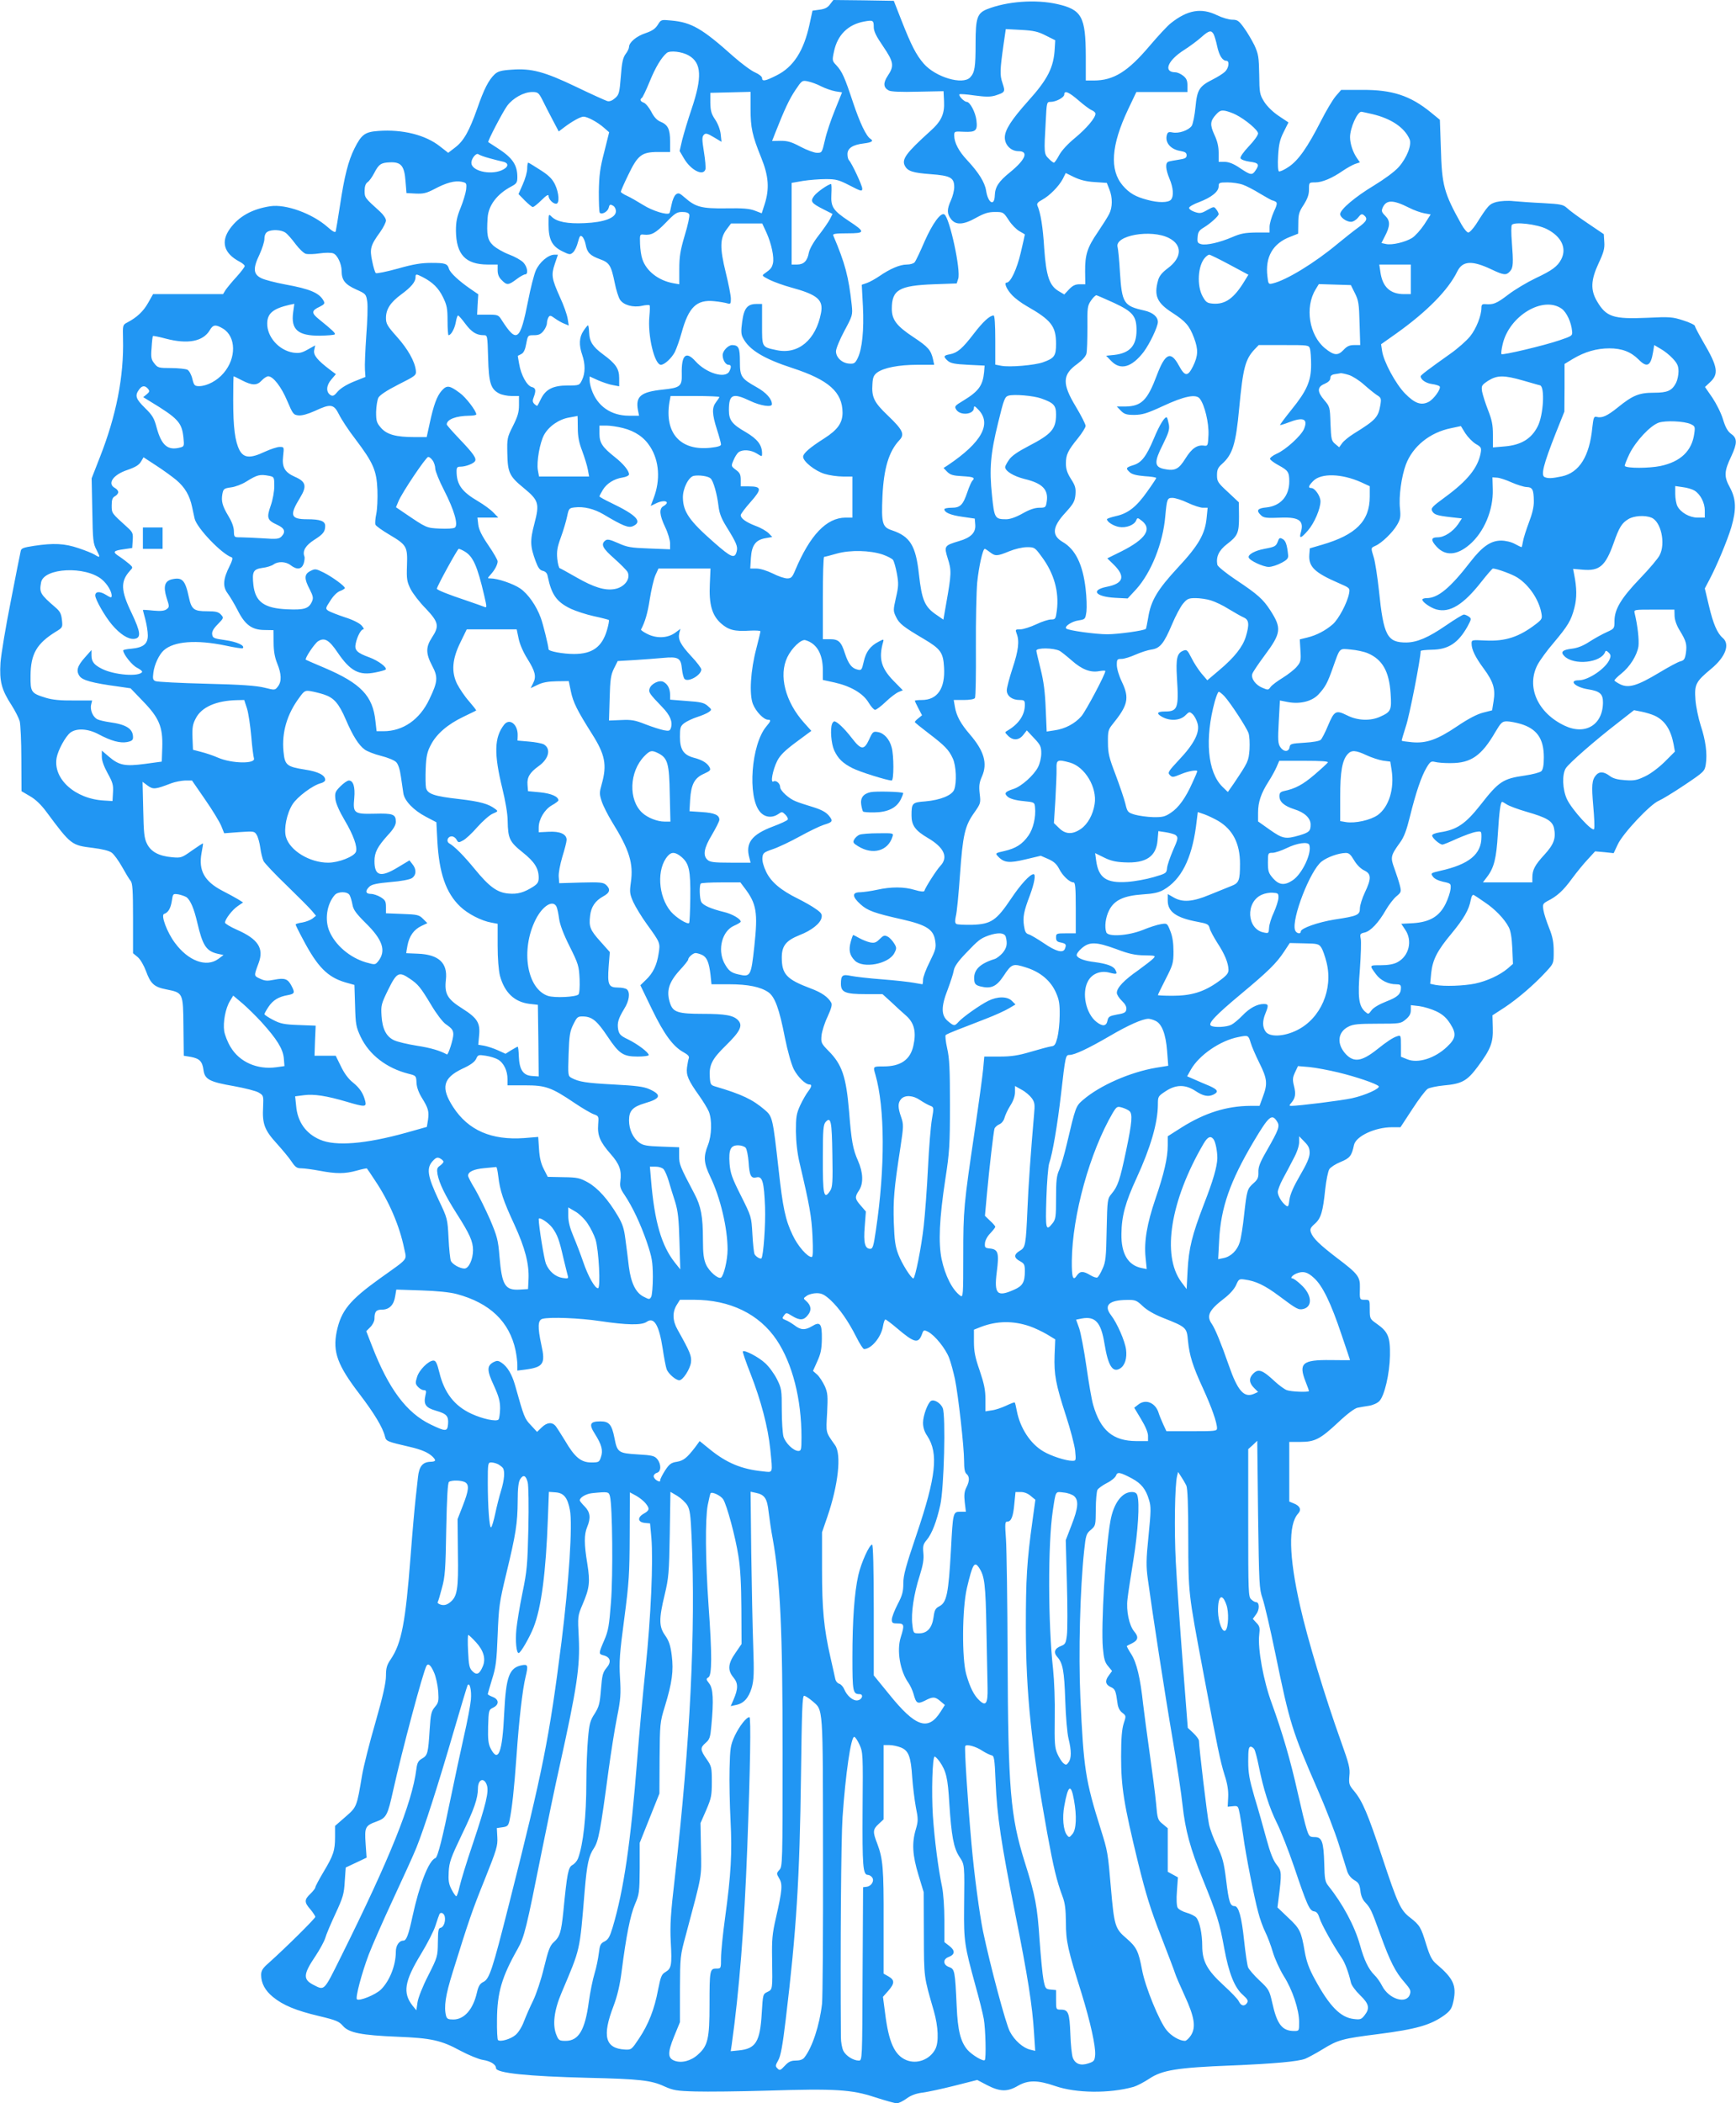 <?xml version="1.0" standalone="no"?>
<!DOCTYPE svg PUBLIC "-//W3C//DTD SVG 20010904//EN"
 "http://www.w3.org/TR/2001/REC-SVG-20010904/DTD/svg10.dtd">
<svg version="1.0" xmlns="http://www.w3.org/2000/svg"
 width="1057pt" height="1280pt" viewBox="0 0 1057 1280"
 preserveAspectRatio="xMidYMid meet">
<g transform="translate(0,1280) scale(0.1,-0.1)"
fill="#2196f3" stroke="none">
<path d="M5054 12774 c-14 -20 -32 -29 -64 -33 l-43 -6 -18 -83 c-35 -162 -98
-260 -201 -311 -69 -35 -88 -38 -88 -16 0 9 -19 24 -42 34 -24 10 -83 54 -132
97 -191 171 -256 208 -378 219 -63 6 -63 6 -83 -26 -15 -24 -34 -37 -75 -51
-55 -18 -100 -56 -100 -84 0 -8 -9 -28 -21 -43 -16 -22 -23 -52 -29 -137 -8
-100 -11 -111 -36 -132 -17 -15 -33 -21 -47 -17 -12 4 -97 42 -188 86 -194 93
-273 114 -393 105 -64 -4 -84 -10 -104 -28 -37 -35 -66 -92 -106 -208 -49
-138 -82 -197 -134 -237 l-43 -33 -50 39 c-88 70 -228 105 -376 94 -81 -6
-102 -21 -145 -107 -37 -74 -61 -167 -88 -347 -12 -79 -24 -150 -26 -157 -3
-9 -19 -1 -49 26 -94 83 -255 141 -349 127 -111 -17 -192 -62 -246 -137 -57
-79 -37 -150 58 -200 18 -9 32 -22 32 -27 0 -6 -22 -35 -49 -65 -28 -30 -57
-66 -67 -80 l-16 -26 -213 0 -213 0 -30 -53 c-29 -52 -69 -89 -126 -119 -29
-15 -29 -16 -27 -99 6 -230 -41 -468 -141 -722 l-50 -128 4 -197 c3 -181 5
-200 26 -239 24 -47 23 -50 -11 -29 -12 8 -57 26 -99 40 -86 29 -151 32 -271
14 -66 -10 -78 -15 -81 -32 -3 -12 -30 -148 -60 -303 -31 -155 -59 -324 -63
-376 -7 -113 6 -164 67 -258 22 -34 44 -78 50 -98 5 -20 10 -124 10 -231 l1
-195 51 -30 c34 -19 69 -53 100 -95 150 -202 153 -204 283 -220 56 -7 99 -17
115 -29 14 -10 42 -49 63 -86 21 -38 44 -76 52 -85 12 -14 15 -56 15 -229 l0
-212 29 -24 c16 -14 37 -50 50 -85 28 -77 50 -97 123 -111 103 -21 103 -19
105 -226 l2 -178 43 -7 c53 -10 70 -27 77 -80 8 -57 36 -72 186 -98 66 -12
134 -29 150 -39 29 -17 30 -19 27 -87 -6 -104 9 -142 83 -223 35 -39 76 -88
91 -111 22 -33 32 -40 59 -40 18 0 69 -7 112 -15 100 -19 153 -19 225 1 32 9
60 15 62 13 2 -2 25 -35 50 -74 85 -126 149 -276 177 -413 15 -74 32 -54 -146
-181 -187 -134 -238 -197 -265 -325 -25 -124 5 -205 140 -381 89 -117 140
-201 154 -257 7 -29 12 -31 150 -63 74 -17 114 -35 140 -60 23 -23 20 -30 -14
-31 -47 -2 -68 -28 -75 -93 -3 -31 -10 -92 -15 -136 -5 -44 -19 -199 -30 -345
-31 -405 -55 -530 -121 -628 -24 -35 -29 -54 -29 -101 0 -41 -18 -122 -64
-283 -36 -123 -72 -267 -81 -319 -33 -197 -32 -195 -102 -256 l-63 -55 0 -68
c0 -82 -10 -112 -72 -215 -26 -44 -48 -85 -48 -91 0 -5 -13 -23 -30 -39 -38
-36 -38 -52 0 -95 16 -19 29 -40 30 -45 0 -10 -181 -189 -284 -281 -37 -32
-46 -47 -46 -73 0 -50 24 -95 72 -134 61 -50 140 -83 280 -116 105 -25 123
-33 146 -60 36 -42 113 -57 332 -66 203 -8 266 -21 383 -85 51 -27 112 -52
137 -56 47 -7 80 -28 80 -50 0 -30 194 -50 563 -59 309 -7 383 -15 462 -52 54
-24 74 -28 190 -31 72 -2 267 0 435 5 417 13 514 7 657 -40 62 -20 122 -37
133 -37 11 0 38 13 60 29 27 20 58 31 97 36 32 4 120 23 195 42 l138 35 61
-32 c78 -40 123 -41 186 -4 62 36 121 36 228 -1 127 -44 331 -46 477 -5 20 6
63 28 96 50 78 52 169 67 497 80 264 11 407 24 452 41 15 6 64 32 108 59 91
56 120 64 335 91 234 30 322 55 407 117 35 27 43 39 53 86 19 93 -1 136 -102
222 -30 25 -41 47 -64 120 -32 105 -39 118 -98 164 -59 45 -76 84 -171 370
-86 261 -120 340 -170 400 -31 37 -33 44 -29 93 5 45 -2 72 -50 206 -98 273
-205 626 -250 827 -69 304 -73 496 -12 563 21 23 12 46 -25 61 l-29 12 0 182
0 181 68 0 c88 0 121 17 231 120 54 51 100 85 117 88 16 3 48 9 70 12 24 4 51
16 63 29 31 33 62 166 64 276 2 113 -11 145 -79 193 -43 30 -44 32 -44 89 0
58 0 58 -30 58 -32 0 -32 0 -30 75 2 65 -13 84 -139 179 -107 82 -146 120
-159 155 -7 21 -4 29 23 53 38 33 50 74 64 212 6 54 17 108 25 121 8 12 39 32
69 44 56 23 67 37 81 103 12 54 129 108 231 108 l52 0 72 110 c39 60 81 116
94 124 12 7 55 16 94 20 114 10 145 27 210 114 80 108 95 147 92 238 l-2 75
74 48 c81 54 178 137 252 217 47 51 47 51 47 123 0 56 -6 89 -28 144 -16 40
-32 89 -35 110 -5 34 -3 38 26 54 58 29 96 64 149 137 29 39 72 92 97 118 l43
47 57 -5 56 -6 25 53 c30 66 198 245 250 266 19 8 90 51 157 96 119 80 122 83
129 126 10 64 -1 146 -31 236 -14 44 -29 115 -32 157 -7 93 2 110 96 188 87
72 116 149 70 188 -33 28 -58 85 -84 196 l-25 105 28 53 c47 89 109 239 133
318 32 110 30 172 -8 243 -37 67 -36 98 9 192 36 78 36 108 -1 134 -21 15 -35
39 -50 88 -11 38 -41 97 -65 133 l-45 65 29 27 c57 52 50 95 -40 248 -27 47
-50 90 -50 96 0 6 -32 22 -71 34 -65 21 -81 23 -220 16 -206 -9 -249 5 -305
100 -41 69 -38 130 9 231 31 66 38 91 35 130 l-3 48 -99 67 c-55 37 -111 78
-125 92 -23 21 -38 24 -146 30 -66 3 -147 9 -180 12 -34 4 -79 1 -103 -5 -44
-12 -52 -21 -125 -136 -18 -27 -39 -50 -47 -50 -8 0 -27 23 -42 50 -107 192
-119 237 -125 463 l-6 173 -55 45 c-125 102 -235 138 -417 137 l-129 0 -33
-38 c-18 -21 -58 -88 -89 -149 -83 -163 -138 -241 -197 -281 -28 -19 -55 -31
-60 -28 -6 3 -8 43 -5 94 4 71 11 100 34 146 l29 58 -60 40 c-37 25 -70 58
-88 86 -27 44 -29 54 -30 165 -2 107 -5 125 -29 178 -16 32 -44 80 -64 107
-31 43 -40 49 -71 49 -20 0 -61 12 -92 27 -96 47 -180 33 -282 -48 -20 -15
-78 -78 -130 -139 -133 -157 -219 -210 -340 -210 l-48 0 0 149 c-1 239 -24
282 -173 316 -132 30 -307 17 -428 -31 -60 -24 -70 -54 -70 -207 0 -146 -5
-178 -33 -208 -45 -48 -211 1 -283 84 -46 53 -76 112 -135 262 l-47 120 -184
3 -184 2 -20 -26z m266 -139 c0 -25 15 -56 57 -117 64 -94 69 -119 29 -178
-30 -45 -28 -73 6 -91 13 -7 76 -10 177 -7 l156 3 3 -62 c4 -77 -17 -122 -85
-182 -146 -132 -175 -171 -153 -211 17 -32 49 -42 157 -50 120 -9 143 -21 143
-79 0 -20 -9 -56 -20 -80 -25 -55 -25 -82 1 -115 29 -37 75 -35 153 9 49 27
74 35 114 35 50 0 52 -1 84 -50 17 -27 47 -57 65 -67 18 -10 33 -19 33 -20 0
-2 -11 -52 -25 -111 -24 -102 -62 -182 -86 -182 -18 0 1 -43 35 -78 17 -18 56
-47 86 -64 151 -86 180 -123 180 -231 0 -73 -10 -87 -80 -112 -52 -18 -202
-31 -254 -21 l-36 7 0 149 c0 97 -4 150 -10 150 -24 0 -65 -38 -121 -111 -69
-90 -99 -116 -145 -125 -40 -7 -42 -14 -13 -40 17 -15 42 -20 123 -24 l101 -5
-3 -39 c-8 -82 -33 -117 -125 -173 -55 -33 -57 -36 -44 -57 25 -37 107 -29
107 12 0 13 5 12 25 -9 86 -86 24 -201 -185 -341 l-25 -16 22 -23 c19 -19 36
-24 93 -27 69 -4 79 -9 60 -28 -5 -5 -19 -36 -30 -69 -27 -79 -43 -95 -97 -95
-23 0 -43 -4 -43 -9 0 -20 38 -36 109 -46 l76 -11 3 -37 c4 -48 -26 -79 -99
-100 -90 -27 -92 -30 -68 -107 23 -71 22 -93 -9 -268 l-18 -103 -39 27 c-75
50 -92 90 -110 250 -19 174 -54 230 -165 267 -58 19 -64 42 -57 207 8 170 39
273 103 341 34 36 22 62 -71 151 -83 79 -99 111 -93 192 2 39 8 53 29 69 40
29 132 47 245 47 l102 0 -7 33 c-13 57 -30 76 -119 135 -103 68 -132 106 -132
173 0 115 44 141 255 149 l140 5 9 28 c18 49 -52 372 -84 392 -22 14 -72 -55
-120 -163 -27 -63 -54 -120 -61 -128 -6 -8 -28 -14 -48 -14 -42 0 -102 -26
-166 -70 -25 -17 -59 -36 -76 -42 l-32 -11 7 -131 c7 -144 -4 -259 -32 -316
-15 -30 -21 -35 -50 -33 -44 2 -82 37 -82 75 0 16 23 72 51 124 50 93 51 97
45 157 -19 174 -40 253 -113 425 -4 9 17 12 86 12 110 0 111 8 11 74 -98 65
-112 86 -108 163 2 35 1 63 -2 63 -17 -1 -86 -49 -103 -72 -25 -34 -18 -44 57
-82 l55 -28 -16 -32 c-9 -17 -39 -61 -68 -98 -32 -41 -55 -82 -60 -105 -9 -51
-31 -73 -72 -73 l-33 0 0 249 0 248 69 12 c39 6 101 11 140 11 62 0 79 -5 145
-39 69 -36 76 -37 76 -19 0 19 -63 154 -81 173 -5 5 -9 21 -9 37 0 36 32 57
99 65 49 6 62 15 41 28 -26 16 -64 96 -106 221 -51 154 -66 188 -102 227 -25
26 -26 29 -14 84 21 100 85 164 184 182 54 10 58 7 58 -34z m1047 -51 l58 -29
-3 -50 c-6 -115 -42 -187 -163 -321 -101 -113 -141 -175 -141 -221 0 -45 37
-83 83 -83 64 0 44 -51 -52 -129 -68 -55 -90 -88 -92 -140 -2 -69 -41 -48 -53
29 -8 51 -46 111 -116 186 -50 53 -78 106 -78 149 0 26 1 26 60 23 72 -3 83 7
75 71 -6 48 -39 111 -59 111 -15 0 -52 38 -44 46 3 3 45 0 92 -7 66 -9 95 -9
124 -1 62 20 64 22 46 76 -17 50 -16 78 7 240 l13 89 93 -5 c76 -4 103 -10
150 -34z m1023 7 c5 -11 15 -43 21 -73 12 -55 32 -88 56 -88 21 0 15 -45 -9
-67 -13 -12 -45 -32 -73 -46 -83 -42 -96 -62 -106 -168 -5 -51 -15 -102 -23
-115 -19 -27 -78 -48 -117 -40 -24 5 -30 2 -35 -18 -11 -45 25 -86 84 -95 28
-5 37 -11 37 -26 0 -16 -9 -21 -49 -27 -26 -4 -54 -9 -62 -12 -20 -8 -17 -46
6 -102 24 -56 28 -107 10 -129 -16 -19 -77 -20 -145 -1 -72 19 -108 40 -149
87 -81 95 -71 244 33 464 l50 105 155 0 156 0 0 39 c0 31 -6 44 -26 60 -15 12
-36 21 -48 21 -75 1 -47 72 54 136 36 23 83 58 105 78 46 41 60 44 75 17z
m-3196 -129 c78 -45 82 -132 17 -325 -22 -64 -47 -149 -57 -187 l-16 -69 27
-46 c41 -70 116 -109 130 -66 3 10 -1 58 -9 107 -12 75 -12 91 -1 103 11 12
21 10 61 -14 l47 -28 -5 47 c-3 27 -17 64 -34 89 -23 34 -28 53 -29 102 l0 60
123 3 122 3 0 -103 c0 -116 10 -162 65 -298 45 -111 51 -188 21 -282 l-18 -56
-42 16 c-31 12 -72 16 -175 14 -150 -2 -186 8 -252 66 -31 27 -38 30 -53 19
-10 -7 -22 -35 -27 -62 -5 -26 -11 -50 -13 -52 -13 -14 -104 14 -159 49 -34
21 -79 47 -99 56 -21 9 -38 21 -38 25 0 5 20 51 45 102 58 121 82 140 182 140
l73 0 0 65 c0 74 -13 101 -60 120 -21 9 -39 29 -55 61 -14 26 -34 50 -45 54
-21 7 -26 20 -12 29 5 3 26 47 47 98 36 89 72 148 105 176 20 16 93 8 134 -16z
m807 -188 c26 -13 65 -26 87 -30 l39 -6 -43 -107 c-24 -58 -52 -141 -61 -183
-18 -77 -18 -78 -49 -78 -17 0 -62 17 -100 37 -56 30 -79 36 -121 36 l-52 -1
20 51 c56 142 85 204 122 259 39 58 41 60 75 53 20 -4 57 -17 83 -31z m-1699
-81 c13 -27 41 -81 62 -121 l38 -72 29 22 c51 39 103 68 122 68 24 0 85 -33
124 -67 l32 -28 -30 -120 c-26 -99 -31 -141 -33 -242 0 -67 2 -124 6 -128 13
-13 48 7 54 30 5 21 9 23 25 14 11 -5 19 -20 19 -35 0 -40 -72 -67 -190 -72
-104 -5 -170 8 -201 39 -19 19 -19 18 -19 -48 0 -91 21 -131 83 -162 45 -22
49 -22 66 -7 11 10 24 38 30 63 10 37 14 43 26 33 8 -7 17 -28 21 -49 9 -48
26 -66 86 -88 59 -21 69 -38 91 -145 8 -42 23 -88 32 -102 22 -33 80 -49 134
-37 22 5 43 6 46 3 3 -3 2 -33 -1 -66 -12 -117 31 -296 70 -296 22 0 65 40 85
78 10 21 29 73 41 117 43 156 91 203 199 192 31 -3 66 -9 79 -13 20 -6 22 -3
22 28 0 19 -14 90 -31 159 -37 150 -36 209 5 263 l27 36 95 0 95 0 25 -54 c31
-68 49 -153 40 -189 -6 -26 -14 -36 -50 -61 -19 -13 -17 -15 30 -39 27 -13 85
-34 129 -46 162 -44 199 -75 184 -155 -31 -164 -138 -255 -270 -227 -92 20
-89 15 -89 156 l0 125 -34 0 c-55 0 -76 -25 -87 -107 -8 -58 -7 -78 5 -100 37
-72 126 -126 301 -183 221 -72 304 -146 305 -271 0 -62 -29 -104 -110 -156
-90 -57 -130 -92 -130 -113 0 -29 74 -87 131 -104 29 -9 79 -16 111 -16 l58 0
0 -125 0 -125 -42 0 c-116 -1 -216 -106 -307 -322 -17 -41 -24 -48 -48 -48
-16 0 -55 13 -88 30 -35 17 -76 30 -99 30 l-38 0 4 65 c5 77 29 110 90 120
l40 7 -22 23 c-12 12 -47 33 -78 44 -60 23 -92 46 -92 66 0 7 27 43 60 80 70
79 68 95 -11 95 l-49 0 0 40 c0 32 -5 43 -30 61 -29 22 -29 23 -14 58 8 20 22
42 31 49 25 18 74 15 111 -8 32 -20 32 -20 32 0 0 52 -28 88 -99 130 -84 48
-103 73 -103 134 0 97 23 107 130 56 63 -30 132 -40 132 -20 0 32 -35 71 -92
103 -96 54 -103 65 -103 158 0 83 -8 98 -47 99 -24 0 -58 -35 -58 -61 0 -29
18 -59 35 -59 18 0 19 -14 5 -41 -25 -45 -140 -10 -205 62 -59 66 -87 39 -84
-79 2 -73 -10 -82 -115 -93 -134 -14 -167 -41 -152 -124 l7 -35 -61 0 c-110 0
-194 59 -228 159 -7 19 -12 44 -12 57 l0 23 53 -24 c28 -12 69 -26 90 -29 l37
-7 0 50 c0 57 -21 88 -99 145 -62 46 -82 77 -84 132 -1 24 -4 44 -7 44 -3 0
-15 -15 -27 -33 -27 -39 -29 -87 -8 -147 19 -55 19 -111 -1 -152 -16 -33 -16
-34 -88 -34 -87 0 -132 -22 -161 -79 -11 -22 -21 -42 -23 -44 -1 -3 -9 2 -18
10 -12 12 -13 21 -4 43 15 41 12 55 -13 61 -29 8 -65 73 -76 140 -5 27 -9 50
-8 50 1 0 11 5 22 11 14 7 23 28 29 62 10 52 10 52 47 52 29 0 42 6 58 26 12
15 21 36 21 48 0 11 5 28 10 36 8 12 13 11 39 -8 17 -12 43 -27 57 -32 l27
-11 -7 43 c-4 24 -24 81 -46 128 -51 114 -55 136 -32 204 l19 56 -21 0 c-38 0
-92 -46 -114 -97 -11 -26 -32 -108 -46 -181 -49 -248 -69 -263 -160 -122 -21
34 -24 35 -86 35 l-65 0 3 62 4 62 -48 33 c-71 49 -122 97 -130 121 -10 33
-22 37 -109 37 -61 0 -109 -8 -204 -35 -69 -19 -129 -31 -133 -27 -5 5 -15 37
-22 73 -16 75 -10 96 48 176 20 28 36 60 36 71 0 12 -16 36 -36 54 -93 84 -94
85 -94 127 0 27 6 44 19 53 10 7 27 31 39 54 28 54 41 64 96 66 68 3 88 -21
95 -114 l6 -73 56 -3 c46 -2 65 2 113 27 73 39 125 53 166 45 31 -7 32 -8 28
-49 -3 -22 -18 -72 -34 -111 -22 -54 -28 -84 -28 -139 2 -144 58 -204 192
-205 l62 0 0 -35 c0 -25 8 -44 25 -60 31 -32 41 -31 89 5 22 17 46 30 53 30
21 0 15 45 -10 72 -13 14 -52 36 -87 49 -35 13 -78 38 -97 55 -35 33 -41 64
-34 169 5 75 57 144 144 190 32 17 37 24 37 57 0 75 -30 118 -120 176 -30 19
-56 36 -57 37 -6 4 88 184 115 221 35 47 101 84 153 84 33 0 39 -4 61 -47z
m3265 -4 c32 -28 68 -55 81 -60 12 -5 22 -14 22 -21 0 -25 -54 -89 -124 -147
-44 -36 -82 -77 -97 -105 -13 -25 -28 -46 -32 -46 -4 0 -19 11 -32 25 -28 27
-29 34 -18 223 6 120 6 122 30 122 33 0 83 27 83 45 0 27 28 15 87 -36z m958
-87 c59 -30 135 -94 135 -114 0 -11 -25 -46 -56 -78 -33 -35 -54 -65 -51 -73
3 -8 27 -17 56 -21 55 -7 61 -17 35 -54 -20 -30 -30 -28 -94 15 -38 26 -66 37
-92 38 l-38 0 0 55 c0 38 -8 72 -26 110 -28 61 -26 84 11 124 21 23 31 26 58
21 17 -4 45 -14 62 -23z m833 3 c112 -27 192 -80 224 -151 16 -34 -16 -115
-66 -171 -26 -29 -88 -74 -152 -113 -113 -68 -204 -145 -204 -173 0 -20 38
-47 66 -47 13 0 32 12 43 26 17 22 23 24 36 14 25 -21 17 -37 -37 -76 -29 -21
-84 -65 -123 -97 -140 -117 -312 -222 -396 -242 -25 -6 -27 -4 -32 42 -15 119
33 202 139 242 l48 19 1 63 c0 55 5 71 33 113 23 37 32 61 32 93 0 43 0 43 38
43 42 0 102 25 167 70 25 17 59 36 75 42 l30 10 -18 26 c-25 36 -42 88 -42
127 0 56 44 155 69 155 3 0 34 -7 69 -15z m-5378 -268 c30 -8 67 -18 83 -21
38 -9 34 -34 -10 -53 -73 -30 -183 -2 -183 46 0 27 30 63 43 52 7 -5 37 -16
67 -24z m3685 -145 l74 -5 15 -38 c21 -51 20 -112 -1 -152 -9 -18 -40 -67 -69
-110 -64 -93 -78 -138 -77 -239 l1 -78 -35 0 c-26 0 -42 -8 -64 -31 l-29 -31
-32 19 c-58 33 -78 91 -90 260 -8 132 -22 218 -42 263 -4 11 4 21 29 34 46 25
102 82 126 127 l18 36 51 -25 c36 -17 73 -27 125 -30z m902 -16 c21 -7 69 -32
106 -55 37 -22 71 -41 75 -41 4 0 13 -4 20 -8 10 -7 7 -21 -13 -63 -13 -30
-25 -70 -25 -89 l0 -35 -82 0 c-68 -1 -94 -6 -145 -28 -77 -33 -156 -51 -189
-43 -22 6 -25 11 -22 44 2 30 10 41 37 57 40 24 91 70 91 82 0 5 -6 18 -14 28
-14 19 -15 19 -55 -3 -36 -21 -46 -22 -76 -12 -19 6 -35 17 -35 25 0 7 28 23
61 35 76 29 119 64 119 96 0 22 4 24 54 24 29 0 71 -6 93 -14z m1012 -140 c29
-15 71 -30 93 -34 l39 -7 -39 -61 c-22 -33 -55 -70 -74 -82 -42 -26 -123 -45
-159 -37 l-28 6 19 37 c35 66 36 97 5 128 -23 23 -25 30 -16 51 22 48 63 48
160 -1z m-4382 -42 c3 -8 -9 -66 -28 -127 -27 -92 -33 -128 -33 -205 l0 -92
-35 6 c-91 16 -166 74 -190 147 -7 19 -13 61 -14 94 -2 56 -1 58 23 55 46 -5
72 9 134 73 55 57 67 65 100 65 24 0 39 -5 43 -16z m5221 -88 c89 -45 123
-116 88 -184 -23 -44 -56 -68 -156 -115 -52 -25 -128 -70 -168 -101 -71 -54
-90 -61 -139 -57 -18 1 -23 -3 -23 -22 0 -47 -31 -127 -69 -174 -21 -26 -76
-75 -122 -107 -127 -90 -179 -129 -179 -136 0 -20 31 -42 68 -47 23 -3 45 -10
48 -15 9 -14 -36 -78 -68 -94 -45 -23 -84 -9 -143 51 -57 58 -131 195 -140
260 l-6 40 92 65 c187 133 317 265 372 378 32 65 89 69 209 12 74 -35 89 -37
112 -11 20 22 21 49 11 181 -4 49 -4 94 0 101 14 21 154 5 213 -25z m-7680
-22 c12 -8 40 -40 62 -70 22 -29 50 -56 63 -59 12 -3 50 -2 83 3 34 5 71 5 83
0 25 -9 51 -64 51 -107 0 -56 21 -82 87 -112 60 -27 62 -28 69 -75 4 -26 1
-120 -6 -208 -6 -89 -10 -181 -8 -206 l3 -44 -70 -28 c-44 -18 -80 -40 -98
-60 -22 -27 -31 -31 -45 -22 -28 18 -26 58 5 94 l28 33 -35 26 c-79 60 -103
90 -97 120 l6 29 -45 -25 c-37 -21 -53 -24 -89 -19 -87 14 -160 96 -158 179 1
60 36 89 136 112 l29 6 -7 -51 c-15 -106 29 -144 163 -143 46 1 86 4 90 8 7 6
-13 25 -97 93 -46 37 -45 52 5 75 28 14 33 20 25 35 -26 49 -81 73 -235 101
-59 11 -125 28 -145 38 -49 24 -52 59 -11 144 16 35 30 78 30 96 0 20 7 36 18
42 26 16 85 13 110 -5z m5380 -33 c82 -42 79 -119 -7 -183 -36 -27 -53 -48
-60 -75 -26 -93 -6 -137 88 -197 80 -52 103 -78 131 -152 27 -72 25 -109 -6
-173 -32 -64 -49 -64 -86 4 -49 91 -83 77 -134 -58 -57 -152 -93 -189 -191
-191 l-53 0 25 -26 c21 -21 35 -25 83 -25 48 1 76 9 171 53 131 61 203 76 226
46 30 -38 56 -148 53 -220 -3 -66 -4 -69 -27 -66 -42 6 -75 -17 -113 -78 -41
-66 -64 -78 -131 -64 -59 13 -61 42 -6 150 34 69 41 91 36 120 -4 20 -9 39
-12 43 -11 10 -44 -42 -80 -129 -46 -109 -75 -146 -125 -161 -45 -14 -48 -19
-20 -44 13 -12 42 -19 90 -23 38 -2 70 -7 70 -11 0 -3 -25 -41 -56 -84 -65
-92 -116 -132 -190 -148 -30 -7 -54 -15 -54 -19 0 -16 40 -41 74 -47 43 -7 90
11 103 38 8 20 9 20 36 -1 63 -50 22 -111 -122 -184 l-89 -44 39 -38 c73 -72
60 -115 -42 -135 -100 -20 -70 -60 49 -67 l78 -4 52 56 c91 101 163 280 177
444 10 107 12 112 44 112 16 0 58 -13 93 -30 34 -16 76 -30 92 -30 l29 0 -6
-60 c-9 -99 -49 -169 -176 -305 -124 -134 -164 -201 -180 -304 -6 -35 -12 -65
-14 -68 -11 -11 -169 -33 -235 -33 -72 0 -239 23 -250 35 -13 12 33 43 73 49
43 7 43 7 50 54 3 26 1 89 -5 139 -17 148 -62 240 -140 285 -68 40 -63 92 18
179 47 52 56 67 60 107 3 41 0 55 -27 97 -23 36 -31 61 -31 94 0 54 12 79 74
155 25 31 46 65 46 74 0 10 -27 63 -60 118 -84 139 -82 194 9 259 30 22 52 46
56 63 4 15 6 86 6 158 -1 122 0 133 22 165 13 19 28 33 33 32 5 -1 53 -22 106
-46 116 -54 138 -81 138 -167 0 -94 -41 -139 -135 -150 l-50 -5 32 -33 c56
-57 124 -38 197 57 37 50 85 151 86 181 0 32 -30 58 -82 70 -126 28 -137 44
-149 234 -4 72 -11 140 -14 151 -22 72 204 112 313 56z m369 -162 l114 -61
-22 -36 c-64 -106 -117 -145 -192 -140 -37 3 -44 8 -64 43 -37 66 -30 189 14
237 9 10 20 18 26 18 5 0 61 -27 124 -61z m1103 -89 l0 -90 -41 0 c-84 0 -131
43 -144 133 l-7 47 96 0 96 0 0 -90z m-6017 14 c62 -32 97 -67 124 -122 24
-49 28 -69 28 -144 0 -49 3 -88 6 -88 15 0 37 39 44 78 4 23 10 42 14 42 4 0
24 -23 44 -50 38 -51 68 -70 112 -70 23 0 23 -1 27 -137 4 -154 16 -191 68
-218 16 -8 49 -15 75 -15 l45 0 0 -55 c0 -44 -8 -70 -37 -128 -35 -69 -36 -76
-34 -167 2 -116 13 -139 100 -210 91 -75 97 -94 65 -216 -28 -106 -26 -139 8
-231 14 -38 25 -53 43 -57 17 -4 27 -15 30 -34 23 -112 55 -156 141 -197 30
-14 94 -35 140 -45 47 -10 88 -21 91 -23 3 -3 -2 -30 -11 -61 -30 -103 -89
-146 -201 -146 -65 0 -155 16 -155 29 -1 22 -33 152 -47 190 -27 75 -78 147
-126 180 -43 29 -137 61 -181 61 -19 0 -19 0 1 23 25 27 43 61 43 81 0 8 -25
52 -56 97 -41 60 -58 95 -62 126 l-5 43 64 0 63 0 -30 31 c-16 17 -58 48 -94
69 -99 58 -130 102 -130 182 0 23 4 28 24 28 31 0 78 18 88 33 11 17 -9 46
-93 134 -44 46 -79 86 -79 90 1 31 56 52 138 53 23 0 42 4 42 8 0 21 -64 105
-101 131 -63 47 -79 48 -110 13 -29 -33 -49 -87 -74 -204 l-17 -78 -74 0
c-112 0 -168 15 -204 56 -27 31 -30 42 -30 97 1 34 7 73 14 87 9 16 51 44 122
80 105 53 109 56 106 85 -6 55 -48 130 -115 205 -59 66 -67 80 -67 115 0 53
27 95 94 144 60 44 86 76 86 103 0 22 3 22 43 2z m5677 -99 c22 -44 25 -65 28
-182 l4 -133 -37 0 c-28 0 -44 -7 -65 -30 -34 -36 -58 -34 -113 11 -96 79
-123 249 -57 357 l20 33 98 -3 97 -3 25 -50z m1259 -94 c30 -22 58 -82 63
-136 3 -28 0 -30 -77 -56 -90 -31 -346 -92 -353 -84 -3 3 0 29 7 59 39 173
246 298 360 217z m-8151 -121 c80 -49 82 -180 3 -271 -39 -46 -100 -78 -147
-79 -29 0 -33 4 -43 45 -6 25 -19 49 -30 55 -11 5 -56 10 -100 10 -75 0 -81 2
-101 28 -19 23 -22 36 -17 95 2 37 6 70 8 72 3 2 38 -5 79 -16 134 -35 226
-17 267 51 20 35 36 37 81 10z m6618 -122 c4 -13 7 -57 7 -98 0 -99 -26 -158
-120 -274 -40 -50 -71 -91 -69 -93 1 -1 26 6 54 17 88 34 117 21 92 -40 -17
-41 -111 -127 -166 -151 -25 -11 -43 -26 -41 -32 2 -7 25 -24 51 -38 59 -32
66 -42 66 -99 0 -89 -53 -149 -139 -158 -54 -5 -64 -18 -35 -46 18 -18 31 -20
130 -16 105 3 134 -20 115 -88 -13 -43 0 -40 43 10 39 45 76 132 76 177 0 32
-34 81 -56 81 -21 0 -17 14 12 43 48 49 174 45 292 -8 l52 -24 0 -63 c0 -149
-84 -233 -290 -293 l-75 -22 -3 -39 c-5 -73 32 -109 180 -173 67 -29 68 -30
62 -63 -11 -57 -63 -155 -99 -187 -44 -38 -98 -67 -156 -81 l-45 -11 4 -68 c4
-61 2 -70 -23 -99 -14 -17 -53 -47 -85 -67 -33 -20 -66 -45 -74 -56 -13 -19
-16 -19 -49 -5 -42 17 -71 57 -62 85 3 11 37 61 74 111 102 137 106 166 36
275 -44 68 -77 98 -208 185 -63 42 -113 83 -115 93 -9 48 9 87 58 125 67 51
74 69 74 169 l-1 86 -66 62 c-62 57 -67 65 -67 103 0 34 6 47 31 69 64 57 84
121 104 338 23 244 37 298 93 358 l26 27 152 0 c149 0 153 0 160 -22z m2210
-61 c27 -29 34 -45 34 -78 0 -22 -7 -53 -15 -69 -25 -48 -52 -60 -135 -60 -90
0 -129 -16 -219 -89 -66 -53 -97 -67 -130 -58 -16 4 -19 -4 -26 -66 -17 -174
-79 -273 -185 -296 -58 -12 -82 -14 -104 -5 -26 10 -9 76 67 269 l52 130 1
145 0 145 51 31 c72 43 145 64 222 64 76 0 131 -21 178 -68 51 -52 74 -40 88
45 l7 43 39 -23 c22 -12 56 -39 75 -60z m-1973 -99 c22 -7 63 -33 91 -58 28
-25 64 -54 79 -64 26 -16 28 -21 22 -59 -13 -77 -28 -93 -162 -176 -29 -18
-61 -44 -71 -58 l-18 -25 -24 20 c-23 19 -25 28 -29 123 -3 101 -4 104 -37
143 -45 52 -45 81 1 100 23 10 35 22 35 35 0 14 8 21 28 24 15 2 31 5 36 6 5
0 27 -4 49 -11z m-6739 -33 c62 -32 91 -32 120 0 13 14 31 25 39 25 30 0 80
-64 116 -150 34 -80 38 -85 69 -88 21 -2 56 8 99 27 96 45 115 43 147 -21 14
-29 59 -98 101 -152 108 -143 128 -189 133 -307 2 -53 -1 -119 -7 -147 -6 -28
-8 -57 -5 -65 3 -8 41 -35 85 -61 106 -63 111 -72 107 -188 -3 -83 0 -98 22
-143 14 -27 55 -81 93 -119 78 -83 83 -106 37 -176 -38 -58 -38 -97 1 -171 37
-70 35 -97 -17 -205 -58 -123 -160 -194 -279 -194 l-42 0 -7 61 c-16 154 -88
230 -311 325 -60 25 -112 48 -113 49 -8 7 52 97 74 112 39 25 67 10 119 -67
78 -115 132 -143 232 -122 31 6 58 14 61 17 12 12 -44 54 -98 74 -77 28 -93
44 -84 85 9 43 32 86 46 86 6 0 1 11 -11 24 -14 15 -57 36 -103 50 -44 15 -88
32 -99 39 -18 13 -18 15 12 61 18 29 42 53 59 59 17 6 30 15 30 18 0 12 -75
67 -128 94 -49 24 -53 25 -82 10 -38 -19 -39 -46 -4 -112 21 -42 23 -53 13
-75 -19 -42 -47 -51 -151 -46 -139 6 -193 45 -205 147 -9 82 -1 97 55 105 27
3 57 13 68 21 27 20 75 18 104 -5 38 -29 66 -26 79 10 5 17 8 37 4 45 -12 33
8 66 61 100 54 34 66 50 66 85 0 29 -31 40 -109 40 -102 0 -110 23 -44 131 43
70 36 98 -31 127 -63 28 -80 59 -72 127 6 55 6 55 -21 55 -16 0 -57 -14 -92
-30 -87 -41 -127 -38 -153 11 -27 54 -38 136 -38 302 0 81 1 147 3 147 1 0 24
-11 51 -25z m7800 -1 c50 -14 96 -28 103 -29 30 -9 21 -180 -14 -249 -38 -76
-101 -115 -204 -123 l-69 -6 0 76 c0 61 -6 91 -30 152 -16 41 -32 92 -36 112
-5 36 -3 39 37 66 55 34 95 35 213 1z m-8373 -50 c11 -14 10 -19 -8 -34 l-21
-17 39 -24 c175 -106 196 -130 206 -222 5 -51 4 -54 -18 -60 -77 -21 -115 11
-145 120 -15 58 -26 76 -71 120 -56 55 -63 75 -37 111 18 26 36 28 55 6z
m5439 -59 c76 -27 90 -42 90 -97 0 -89 -27 -120 -168 -193 -67 -35 -103 -60
-119 -84 -13 -19 -23 -38 -23 -43 0 -25 51 -56 118 -73 110 -26 147 -65 135
-139 -5 -34 -8 -36 -45 -36 -27 0 -60 -11 -102 -35 -41 -23 -76 -35 -100 -35
-68 0 -72 6 -86 145 -17 163 -9 255 38 445 34 140 40 155 62 162 34 10 152 0
200 -17z m-1960 9 c0 -3 -9 -17 -20 -31 -26 -34 -25 -71 5 -166 14 -43 25 -84
25 -92 0 -9 -19 -15 -64 -20 -183 -20 -281 89 -250 278 l7 37 148 0 c82 0 149
-3 149 -6z m-862 -186 c0 -55 7 -91 27 -143 14 -38 30 -89 34 -112 l8 -43
-152 0 -153 0 -7 38 c-9 52 12 169 38 216 29 52 91 95 153 105 27 5 50 9 50
10 1 0 2 -32 2 -71z m6776 21 c26 -12 28 -16 22 -57 -14 -106 -83 -172 -206
-198 -68 -14 -203 -15 -217 0 -3 2 10 35 28 73 39 79 127 173 179 191 43 14
155 9 194 -9z m-6501 -24 c75 -19 130 -57 166 -114 55 -86 63 -202 21 -312
l-18 -48 29 14 c32 17 69 20 69 5 0 -5 -9 -14 -20 -20 -28 -15 -25 -54 10
-128 17 -35 30 -80 30 -99 l0 -36 -127 5 c-113 4 -135 8 -190 33 -52 23 -66
25 -78 15 -28 -23 -16 -47 55 -109 39 -35 75 -71 81 -82 21 -41 -19 -94 -80
-104 -58 -10 -126 11 -229 70 -53 30 -99 56 -104 57 -5 2 -12 28 -15 58 -4 45
0 70 22 130 15 41 32 98 38 127 10 49 13 51 46 55 55 7 119 -9 175 -42 121
-72 153 -84 180 -72 60 27 22 67 -132 141 -40 19 -72 37 -72 40 0 3 9 21 20
39 24 40 69 68 121 76 21 3 39 12 39 19 0 22 -34 64 -86 105 -77 61 -94 87
-94 143 l0 49 43 0 c23 0 69 -7 100 -15z m5193 -97 c33 -19 35 -23 29 -57 -17
-88 -80 -167 -217 -267 -78 -57 -87 -67 -78 -84 12 -22 29 -28 118 -38 l63 -7
-23 -35 c-32 -46 -84 -80 -124 -80 -42 0 -44 -17 -6 -58 53 -57 123 -52 199
13 89 76 146 211 142 337 l-2 73 29 -2 c16 -1 55 -14 88 -29 32 -14 73 -27 90
-28 37 -1 44 -15 45 -84 1 -36 -9 -77 -30 -132 -16 -43 -33 -95 -36 -115 -3
-19 -7 -35 -9 -35 -2 0 -21 9 -41 20 -22 12 -57 20 -83 20 -63 0 -115 -36
-187 -129 -122 -158 -197 -221 -266 -221 -15 0 -27 -4 -27 -9 0 -15 50 -50 86
-60 81 -22 164 28 275 170 34 43 65 79 69 79 22 0 119 -35 149 -55 71 -45 131
-134 146 -216 6 -33 4 -38 -32 -66 -104 -80 -187 -107 -310 -101 -82 4 -83 4
-83 -19 0 -36 23 -83 74 -152 59 -80 72 -124 60 -198 l-9 -56 -55 -14 c-36 -9
-90 -37 -158 -83 -120 -81 -187 -105 -275 -97 -32 3 -60 7 -62 9 -2 1 10 41
25 88 22 64 90 413 90 458 0 4 30 7 68 8 100 1 160 40 217 141 24 45 25 48 9
60 -10 7 -24 13 -31 13 -7 0 -56 -30 -110 -67 -106 -73 -175 -102 -239 -103
-118 -1 -140 41 -168 316 -9 83 -23 173 -31 200 -19 62 -19 59 9 72 39 17 105
81 132 127 21 36 23 50 18 101 -8 73 9 194 36 267 42 111 146 195 274 221 l61
13 27 -44 c16 -24 44 -53 64 -65z m-7913 -219 c53 -45 82 -94 97 -166 6 -26
12 -58 15 -69 13 -57 165 -216 226 -236 8 -3 3 -21 -13 -53 -40 -79 -43 -125
-12 -166 14 -19 41 -64 60 -101 45 -90 87 -121 162 -122 l57 -1 1 -75 c0 -53
7 -91 22 -128 26 -64 28 -109 4 -140 -18 -23 -18 -23 -82 -7 -48 12 -142 19
-355 24 -159 4 -298 11 -309 16 -15 7 -17 15 -12 52 6 49 35 110 63 135 62 56
199 66 377 29 55 -12 102 -19 104 -16 16 16 -35 39 -105 49 -71 10 -78 13 -81
35 -3 16 7 35 34 62 37 38 37 39 19 59 -15 16 -31 20 -85 20 -79 0 -94 11
-110 85 -22 104 -40 123 -101 110 -46 -10 -56 -43 -35 -112 18 -55 18 -57 0
-71 -14 -10 -36 -12 -81 -8 -35 4 -63 5 -63 4 0 -2 7 -28 15 -58 8 -30 15 -74
15 -97 0 -52 -27 -74 -101 -81 -27 -2 -49 -7 -49 -10 0 -23 55 -92 85 -106 19
-10 33 -21 30 -26 -19 -30 -171 -18 -245 20 -48 24 -63 44 -63 82 l0 32 -39
-44 c-47 -52 -56 -82 -34 -114 17 -26 79 -43 236 -64 l75 -11 76 -79 c98 -101
121 -156 117 -281 l-3 -86 -103 -14 c-122 -16 -157 -9 -220 45 l-42 36 0 -38
c0 -24 13 -59 36 -101 30 -54 35 -71 32 -116 l-3 -52 -50 3 c-177 9 -314 132
-290 261 9 47 53 128 83 152 38 29 108 25 173 -10 75 -40 130 -55 173 -47 29
6 36 12 36 29 0 52 -41 78 -144 92 -27 4 -59 11 -72 17 -28 13 -47 57 -39 90
l6 25 -113 0 c-79 -1 -129 4 -168 16 -91 28 -95 34 -94 135 1 132 37 195 153
267 43 26 43 27 38 73 -4 37 -12 52 -39 75 -94 81 -99 91 -88 152 16 90 271
102 371 18 32 -27 59 -72 59 -98 0 -14 -5 -14 -35 5 -37 23 -65 21 -65 -4 0
-24 58 -126 101 -177 50 -59 100 -91 136 -87 44 5 40 40 -16 158 -66 136 -68
192 -10 256 19 20 19 21 -3 41 -13 11 -40 32 -61 46 -44 28 -39 36 31 45 l47
7 3 47 c3 43 0 49 -34 80 -95 86 -94 84 -94 132 0 35 5 48 20 56 11 6 20 17
20 25 0 8 -9 19 -20 25 -49 26 -12 81 76 110 49 17 70 30 82 50 l16 27 75 -49
c42 -27 97 -67 124 -89z m1561 119 c9 -12 16 -35 16 -49 0 -15 24 -75 54 -133
62 -121 88 -212 65 -227 -8 -6 -49 -8 -91 -6 -82 4 -80 3 -217 96 l-50 34 15
36 c21 52 167 269 181 270 6 1 19 -9 27 -21z m-995 -94 c30 -6 31 -8 31 -63 0
-32 -9 -82 -22 -119 -26 -74 -21 -88 40 -116 46 -21 53 -43 25 -72 -15 -14
-30 -16 -113 -10 -52 3 -113 6 -135 6 -40 0 -40 0 -41 40 -1 25 -14 58 -33 89
-37 61 -45 91 -37 135 6 31 10 34 53 40 25 3 67 19 92 35 68 42 83 46 140 35z
m2687 -15 c17 -14 40 -94 49 -171 5 -41 17 -73 46 -120 62 -100 72 -123 65
-152 -12 -49 -32 -41 -140 54 -147 129 -186 184 -188 269 -2 56 34 128 66 135
31 6 86 -1 102 -15z m5992 -75 c36 -23 62 -74 62 -121 l0 -43 -44 0 c-49 0
-103 31 -123 70 -7 14 -13 47 -13 74 l0 48 48 -7 c26 -3 57 -13 70 -21z m-264
-164 c59 -22 89 -157 51 -229 -9 -19 -63 -83 -120 -142 -115 -120 -155 -187
-155 -259 0 -45 -1 -46 -47 -67 -27 -12 -74 -38 -105 -58 -38 -25 -73 -39
-109 -43 -56 -7 -69 -20 -44 -45 57 -58 223 -41 248 25 3 10 9 9 21 -3 13 -12
15 -21 7 -40 -21 -55 -129 -129 -188 -129 -66 0 -21 -43 57 -55 71 -11 90 -28
90 -79 0 -136 -106 -202 -232 -143 -165 77 -237 237 -166 372 15 28 58 87 96
131 89 106 108 137 128 215 16 61 15 122 -2 206 l-6 31 59 -5 c102 -9 138 22
188 162 34 97 50 122 90 146 33 20 99 25 139 9z m-3710 -240 c74 -100 105
-211 91 -324 -7 -53 -9 -56 -35 -56 -16 0 -57 -13 -92 -30 -34 -16 -78 -30
-95 -30 -31 0 -32 -1 -23 -26 18 -45 11 -103 -25 -211 -19 -58 -35 -118 -35
-134 0 -34 32 -59 77 -59 30 0 33 -3 33 -30 0 -61 -37 -116 -105 -156 -18 -10
-18 -11 3 -32 30 -30 66 -28 92 5 l22 28 44 -47 c39 -41 44 -52 44 -93 0 -26
-9 -63 -20 -84 -25 -49 -101 -117 -148 -132 -53 -17 -61 -27 -35 -49 14 -11
48 -21 92 -25 69 -7 70 -7 73 -38 6 -59 -11 -131 -40 -172 -37 -53 -77 -78
-146 -94 -55 -12 -57 -14 -41 -31 37 -41 69 -44 169 -20 l93 22 46 -20 c34
-15 51 -31 66 -60 21 -42 64 -82 87 -82 11 0 14 -31 14 -155 l0 -155 -60 0
c-57 0 -60 -1 -60 -25 0 -20 6 -27 30 -31 31 -7 34 -12 24 -38 -11 -28 -54
-17 -127 33 -40 27 -82 52 -94 55 -17 5 -23 17 -28 51 -8 53 -2 88 36 187 27
73 37 128 22 128 -21 0 -78 -61 -136 -148 -90 -134 -122 -156 -236 -160 -47
-1 -91 1 -98 5 -9 6 -9 20 -3 48 6 22 17 135 25 250 17 244 30 299 86 378 40
57 41 60 34 117 -5 47 -3 67 14 105 35 79 13 155 -74 256 -56 65 -82 113 -91
168 l-7 41 61 0 c37 0 64 5 68 12 5 7 7 145 6 308 -1 162 3 341 8 396 10 97
34 204 46 204 3 0 17 -9 31 -20 33 -26 45 -25 118 5 34 14 80 25 108 25 46 0
48 -1 91 -60z m-3515 34 c51 -30 77 -87 119 -267 16 -69 17 -77 3 -71 -9 4
-61 22 -116 41 -103 34 -175 63 -175 70 0 14 126 243 133 243 5 0 21 -7 36
-16z m2546 -19 c28 -10 55 -24 62 -32 6 -8 17 -46 24 -84 11 -60 10 -79 -6
-147 -17 -76 -17 -80 1 -117 19 -40 44 -60 168 -133 103 -61 119 -83 124 -173
8 -128 -40 -199 -135 -199 -24 0 -43 -2 -43 -5 0 -2 10 -23 22 -46 l22 -42
-22 -18 c-12 -9 -22 -20 -22 -23 0 -3 37 -33 83 -68 100 -76 124 -101 148
-153 21 -44 25 -147 9 -190 -13 -35 -84 -64 -176 -72 -80 -6 -84 -10 -84 -86
0 -60 23 -92 100 -137 99 -58 125 -117 76 -169 -23 -24 -91 -130 -98 -153 -2
-6 -25 -4 -58 6 -66 20 -144 20 -230 1 -36 -8 -82 -14 -102 -15 -51 0 -51 -26
1 -73 43 -39 84 -54 253 -92 149 -34 192 -61 202 -130 7 -42 3 -55 -33 -128
-23 -45 -41 -94 -41 -109 0 -16 -2 -28 -4 -28 -2 0 -25 4 -52 9 -27 5 -114 15
-194 21 -80 6 -165 16 -189 21 -51 11 -61 4 -61 -48 0 -52 27 -63 149 -63
l104 0 52 -47 c28 -27 70 -65 93 -85 49 -44 62 -99 43 -183 -19 -85 -78 -125
-181 -125 -65 0 -65 1 -50 -50 58 -202 60 -566 3 -947 -14 -96 -19 -113 -34
-113 -33 0 -42 36 -34 135 l7 92 -31 36 c-36 41 -38 52 -11 92 28 42 26 109
-6 181 -31 70 -40 119 -54 297 -18 214 -42 288 -126 372 -44 45 -46 50 -42 94
3 26 19 77 37 114 22 49 29 72 22 85 -19 34 -58 62 -126 87 -146 55 -175 86
-175 188 0 71 26 103 108 136 73 28 128 72 134 106 5 21 -2 31 -36 54 -22 16
-70 43 -106 61 -106 52 -165 102 -195 164 -16 33 -25 66 -23 86 3 29 8 33 63
52 33 11 107 46 165 78 58 32 123 63 145 70 56 17 59 23 31 57 -18 21 -46 36
-98 52 -40 12 -86 27 -102 34 -41 15 -96 65 -96 87 0 23 -26 44 -41 34 -20
-12 -4 71 23 125 18 35 46 63 116 115 l92 68 -44 49 c-115 128 -156 289 -102
400 27 56 85 111 110 103 69 -20 105 -83 106 -180 l0 -62 73 -16 c97 -22 172
-66 205 -121 15 -25 33 -45 40 -45 7 0 37 22 65 49 29 28 64 54 79 60 l25 10
-57 58 c-76 78 -91 137 -63 236 5 18 3 18 -27 2 -51 -26 -78 -62 -91 -122 -12
-51 -14 -54 -38 -48 -35 8 -55 34 -76 97 -23 73 -39 88 -92 88 l-43 0 0 250
c0 138 3 250 8 251 4 0 39 9 77 20 83 23 202 20 280 -6z m-1053 -179 c-6 -124
13 -190 67 -239 46 -41 84 -51 176 -45 36 2 65 0 65 -4 0 -4 -11 -52 -25 -105
-35 -133 -44 -277 -21 -337 18 -46 66 -96 92 -96 20 0 18 -8 -10 -41 -92 -109
-116 -428 -39 -519 29 -35 74 -40 112 -14 21 15 24 15 43 -4 11 -11 18 -25 14
-30 -3 -6 -44 -25 -90 -42 -130 -49 -169 -101 -143 -192 l7 -28 -122 0 c-99 0
-125 3 -140 17 -30 27 -22 72 27 153 24 41 45 82 45 91 0 29 -29 42 -107 47
l-75 5 4 71 c6 93 27 132 84 157 39 18 43 22 34 40 -14 26 -46 45 -97 58 -61
17 -83 49 -83 127 0 56 3 65 26 83 15 11 50 28 78 37 29 9 61 23 72 31 19 14
18 15 -7 37 -23 20 -43 24 -128 30 l-101 8 0 29 c0 37 -14 65 -40 79 -25 14
-76 -11 -85 -41 -7 -22 -1 -31 77 -112 48 -49 65 -90 53 -127 -6 -18 -12 -20
-43 -14 -20 4 -71 20 -112 36 -63 25 -85 29 -148 26 l-74 -3 4 135 c3 115 7
142 26 181 l23 46 102 6 c56 4 134 9 173 13 94 9 110 0 116 -66 3 -28 10 -56
16 -62 22 -22 102 23 102 58 0 8 -27 44 -60 79 -67 72 -83 104 -74 142 l7 26
-31 -23 c-45 -33 -110 -37 -167 -10 -25 12 -44 25 -42 29 24 45 40 98 53 183
9 57 24 122 34 146 l19 42 158 0 159 0 -4 -94z m3051 -100 c26 -8 75 -31 109
-53 35 -21 75 -44 91 -51 32 -14 35 -42 12 -118 -19 -61 -69 -125 -162 -203
l-72 -61 -36 42 c-19 23 -47 66 -61 95 -23 45 -28 51 -47 44 -41 -15 -48 -47
-41 -166 12 -184 5 -205 -73 -205 -50 0 -55 -13 -13 -35 47 -24 106 -20 137
11 24 24 26 24 44 8 11 -10 24 -34 30 -55 17 -54 -20 -126 -112 -223 -66 -71
-71 -78 -56 -93 14 -15 20 -14 66 5 44 19 101 29 101 18 0 -2 -13 -34 -30 -70
-41 -92 -84 -152 -132 -183 -34 -23 -50 -27 -107 -26 -36 1 -86 8 -111 15 -43
13 -46 16 -58 67 -7 29 -34 108 -59 175 -40 104 -47 132 -47 197 -1 68 2 79
27 110 95 117 105 160 58 259 -18 37 -31 81 -31 103 0 34 2 37 29 37 16 0 54
12 85 26 32 14 75 28 97 31 52 7 76 37 125 153 21 50 51 107 67 126 25 30 34
34 76 34 26 0 69 -6 94 -14z m2823 -96 c1 -24 13 -58 32 -88 39 -64 44 -84 37
-136 -6 -37 -11 -45 -34 -51 -14 -3 -73 -35 -131 -70 -130 -78 -183 -94 -234
-70 -20 10 -36 21 -36 24 0 4 18 23 41 41 53 42 96 111 105 166 5 38 -5 128
-23 202 -5 22 -5 22 118 22 l124 0 1 -40z m-7038 -137 c7 -35 29 -84 53 -122
48 -77 56 -108 35 -149 l-15 -30 42 20 c30 15 64 21 116 22 l74 1 13 -63 c14
-67 38 -115 127 -256 81 -127 94 -190 61 -307 -15 -53 -15 -61 0 -107 9 -27
37 -82 62 -123 106 -171 132 -253 115 -370 -8 -58 -7 -69 15 -119 14 -30 51
-91 83 -135 81 -112 82 -113 71 -179 -11 -71 -34 -118 -77 -159 l-34 -33 71
-147 c75 -154 129 -227 194 -262 25 -14 34 -24 30 -35 -3 -8 -8 -33 -11 -56
-6 -47 7 -78 74 -172 24 -34 51 -78 59 -97 20 -50 18 -145 -6 -205 -28 -71
-25 -108 15 -192 61 -126 105 -312 105 -442 0 -64 -23 -160 -40 -171 -17 -11
-72 37 -91 79 -14 32 -19 65 -19 152 0 141 -12 204 -52 279 -88 167 -93 179
-93 231 l0 52 -107 4 c-88 3 -112 7 -135 24 -39 28 -63 80 -63 136 0 58 22 82
96 104 98 28 105 51 27 86 -34 15 -81 21 -216 28 -169 9 -212 16 -257 40 -22
12 -22 15 -18 145 4 114 8 139 29 181 23 46 26 49 62 48 53 -2 83 -27 147
-123 70 -105 95 -121 183 -121 37 0 67 4 67 9 0 16 -68 67 -125 95 -46 22 -55
31 -61 60 -7 41 0 66 37 127 30 48 37 97 17 117 -7 7 -31 12 -55 12 -58 0 -65
17 -57 128 l7 88 -57 64 c-63 70 -71 90 -63 157 6 54 31 91 80 118 41 22 46
43 17 70 -17 15 -36 17 -152 14 l-133 -4 -3 39 c-2 23 8 74 22 122 14 45 26
91 26 103 0 35 -41 53 -110 49 l-60 -3 0 29 c0 50 36 110 80 135 22 12 40 26
40 30 0 23 -43 42 -111 49 l-74 7 -3 38 c-4 46 13 75 67 114 64 45 78 108 30
134 -11 5 -51 13 -89 16 l-69 6 1 31 c2 68 -50 108 -83 65 -60 -77 -62 -177
-10 -389 18 -73 32 -154 32 -195 2 -108 11 -128 91 -192 73 -58 98 -98 98
-155 0 -26 -7 -37 -33 -54 -57 -36 -95 -47 -151 -42 -69 6 -117 41 -207 151
-64 78 -121 136 -153 154 -21 12 -11 43 15 43 10 0 23 -9 29 -20 10 -19 13
-19 39 -5 16 8 55 44 87 81 33 37 75 74 94 82 33 14 34 15 15 29 -41 31 -91
45 -219 60 -152 17 -193 31 -202 68 -3 14 -4 67 -2 118 3 74 9 102 31 143 34
67 103 126 197 171 41 20 77 37 79 39 2 2 -18 27 -43 56 -26 29 -58 77 -73
106 -36 74 -30 152 22 256 l37 76 152 0 152 0 12 -57z m3294 -74 c9 -5 43 -32
74 -59 62 -55 115 -75 169 -64 19 3 35 4 35 0 0 -20 -117 -240 -145 -274 -40
-46 -100 -78 -166 -87 l-46 -7 -6 139 c-4 101 -12 165 -31 241 -14 57 -26 107
-26 112 0 19 104 18 142 -1z m1875 -14 c90 -38 131 -110 140 -245 7 -102 2
-112 -62 -141 -60 -28 -140 -25 -204 8 -67 33 -77 28 -116 -65 -16 -39 -36
-77 -43 -84 -8 -8 -49 -15 -100 -18 -81 -5 -87 -7 -90 -27 -5 -31 -37 -30 -57
1 -14 21 -15 44 -9 154 l7 129 51 -10 c73 -13 144 5 183 46 42 45 56 71 88
162 45 126 37 119 110 112 35 -3 81 -13 102 -22z m-6356 -251 c62 -20 92 -54
135 -154 42 -98 78 -155 115 -182 14 -10 58 -28 99 -38 40 -10 82 -27 92 -38
12 -11 23 -44 29 -88 6 -38 12 -84 15 -102 7 -46 63 -104 138 -143 l63 -33 6
-115 c11 -195 52 -315 139 -398 46 -44 128 -87 191 -98 l37 -7 0 -132 c0 -81
6 -151 14 -184 28 -102 87 -159 178 -171 l53 -6 3 -218 2 -218 -42 3 c-53 4
-76 38 -79 121 -1 31 -4 57 -7 57 -3 0 -20 -10 -39 -21 l-35 -22 -46 21 c-26
12 -64 24 -84 28 l-36 6 5 55 c8 78 -10 107 -103 166 -91 57 -109 90 -99 176
11 101 -44 152 -170 157 -38 2 -71 3 -71 3 -1 1 2 22 7 47 11 58 39 97 85 119
l36 17 -26 26 c-24 24 -34 27 -126 30 l-100 4 0 39 c0 34 -5 42 -32 59 -18 11
-45 20 -60 20 -33 0 -36 19 -8 45 15 13 47 20 127 27 64 5 117 15 131 24 27
18 29 54 3 85 l-18 23 -70 -42 c-105 -64 -143 -54 -143 38 0 52 18 87 80 156
36 38 50 63 50 83 0 46 -17 52 -130 49 -125 -3 -132 3 -123 96 6 67 -6 106
-33 106 -9 0 -32 -16 -51 -35 -32 -32 -35 -40 -31 -78 3 -26 24 -74 56 -128
54 -91 80 -164 69 -193 -11 -29 -105 -66 -169 -66 -113 0 -234 74 -257 157
-14 49 5 143 40 198 29 46 124 117 174 129 14 4 25 12 25 20 0 28 -42 50 -121
62 -114 18 -125 27 -133 111 -11 115 21 226 96 327 30 42 36 45 68 40 19 -3
56 -12 81 -20z m5484 -11 c36 -39 135 -190 147 -225 6 -17 8 -61 6 -99 -6 -72
-7 -75 -97 -209 l-35 -50 -32 31 c-92 89 -110 293 -47 522 9 31 19 57 24 57 4
0 20 -12 34 -27z m-5951 -75 c9 -29 20 -105 26 -170 5 -64 13 -123 16 -132 14
-36 -135 -34 -221 4 -27 12 -72 27 -100 34 l-50 13 -3 74 c-2 62 1 82 21 119
35 67 124 106 248 109 l46 1 17 -52z m8572 -44 c61 -29 97 -84 114 -173 l8
-45 -61 -61 c-35 -35 -87 -74 -119 -89 -50 -24 -67 -28 -123 -24 -46 3 -73 10
-94 26 -36 27 -63 28 -83 5 -26 -30 -28 -63 -17 -190 6 -67 9 -129 5 -138 -8
-22 -135 117 -165 181 -28 59 -31 152 -7 189 20 31 178 169 314 274 l101 79
46 -9 c25 -5 62 -16 81 -25z m-819 -49 c101 -30 143 -90 143 -204 0 -48 -5
-74 -15 -84 -8 -8 -54 -20 -102 -27 -132 -19 -157 -35 -270 -180 -90 -114
-143 -150 -245 -165 -30 -5 -48 -12 -48 -20 0 -15 46 -55 63 -55 5 0 45 16 88
36 44 19 95 38 114 41 35 6 35 5 35 -31 0 -105 -76 -167 -253 -206 -55 -13
-57 -14 -43 -34 8 -13 32 -25 62 -32 48 -10 49 -11 46 -45 -2 -18 -15 -59 -30
-89 -38 -77 -96 -111 -196 -118 l-74 -4 24 -36 c46 -67 23 -161 -48 -198 -22
-12 -56 -18 -100 -18 -72 0 -71 1 -30 -55 27 -37 75 -61 122 -61 24 0 30 -4
30 -21 0 -39 -20 -57 -90 -84 -43 -17 -77 -37 -89 -53 -19 -26 -19 -26 -40 -8
-38 35 -45 86 -31 258 6 86 9 170 5 186 -6 27 -3 31 24 37 36 8 85 60 129 137
18 31 47 69 64 83 30 25 31 28 21 68 -6 23 -21 69 -33 102 -25 68 -23 78 34
157 25 34 40 75 61 160 36 145 68 240 100 295 23 39 29 42 53 36 15 -4 59 -8
97 -7 121 0 186 45 269 188 35 59 42 66 71 66 17 0 54 -7 82 -15z m-5247 -180
c55 -29 65 -62 68 -247 l4 -168 -36 0 c-44 0 -102 23 -135 53 -86 79 -80 250
12 345 35 36 46 38 87 17z m4310 -11 c30 -14 75 -29 100 -33 l45 -6 8 -50 c18
-115 -16 -225 -84 -275 -44 -31 -137 -52 -194 -43 l-35 6 0 147 c0 153 12 224
46 261 23 25 48 24 114 -7z m-1805 -45 c91 -26 166 -151 150 -252 -10 -65 -42
-122 -83 -151 -52 -36 -95 -34 -134 5 l-31 30 9 142 c4 78 8 163 7 190 -2 53
6 57 82 36z m1570 1 c-4 -6 -41 -40 -82 -75 -70 -60 -117 -85 -185 -99 -22 -5
-28 -12 -28 -31 0 -35 29 -60 91 -80 62 -19 99 -54 99 -93 0 -40 -9 -48 -69
-66 -83 -24 -101 -21 -179 34 l-72 51 0 53 c0 65 18 118 64 190 20 31 42 72
50 91 l15 35 151 0 c103 0 149 -3 145 -10z m-6836 -226 c44 -63 88 -136 98
-160 l18 -45 92 7 c88 6 92 6 106 -17 8 -13 18 -49 22 -79 4 -30 13 -67 20
-81 8 -14 71 -81 141 -148 70 -68 139 -137 153 -154 l25 -30 -21 -17 c-12 -9
-40 -20 -62 -24 -23 -3 -41 -9 -41 -12 0 -4 20 -45 46 -93 87 -165 148 -227
255 -259 l57 -16 4 -126 c3 -115 6 -130 34 -190 52 -109 157 -190 289 -224 48
-12 49 -12 51 -55 1 -27 13 -60 32 -91 40 -64 45 -84 38 -135 l-7 -43 -128
-36 c-245 -68 -428 -83 -522 -42 -87 37 -138 109 -146 207 l-6 57 54 7 c61 8
138 -4 260 -40 111 -33 121 -32 113 3 -12 48 -33 80 -75 114 -27 21 -53 56
-73 98 l-32 65 -64 0 -65 0 3 91 4 92 -104 4 c-87 3 -111 8 -155 31 -29 15
-53 31 -53 35 0 4 11 24 25 45 28 41 61 61 118 71 41 8 44 14 22 56 -22 43
-42 50 -103 38 -45 -9 -59 -8 -89 6 -38 18 -38 15 -8 96 33 89 -4 145 -131
201 -41 18 -74 38 -74 44 0 21 45 79 78 101 l32 22 -32 20 c-18 11 -61 34 -96
52 -108 57 -144 123 -125 228 6 31 10 58 9 59 -1 2 -31 -18 -67 -43 -62 -44
-66 -46 -121 -41 -80 7 -129 33 -153 82 -17 34 -20 64 -23 208 l-4 169 31 -23
c34 -25 47 -23 146 15 22 8 59 15 82 16 l42 0 80 -116z m7926 -30 c14 -9 67
-29 119 -44 125 -36 158 -56 168 -100 13 -61 -1 -99 -59 -162 -58 -63 -73 -92
-73 -139 l0 -29 -151 0 -150 0 25 33 c43 56 57 113 66 262 8 131 16 195 26
195 3 0 16 -7 29 -16z m-1759 -99 c90 -53 134 -138 134 -261 0 -102 -6 -118
-53 -136 -23 -9 -82 -33 -131 -53 -105 -44 -167 -48 -221 -16 l-35 20 0 -40
c0 -68 52 -105 182 -129 59 -11 67 -15 73 -38 3 -15 25 -55 47 -90 45 -68 67
-123 68 -164 0 -22 -12 -36 -65 -74 -86 -61 -162 -84 -276 -84 -49 0 -89 2
-89 4 0 3 21 46 47 97 44 86 48 98 48 168 0 52 -6 92 -19 124 -19 49 -20 49
-57 43 -21 -3 -71 -19 -112 -36 -89 -35 -210 -43 -221 -14 -12 32 -5 91 17
134 31 62 89 89 205 97 65 4 97 11 127 28 106 61 170 186 197 385 l11 88 41
-14 c22 -8 59 -26 82 -39z m-258 -87 c17 -15 16 -21 -18 -98 -16 -38 -32 -83
-34 -102 -3 -32 -6 -34 -82 -56 -44 -13 -115 -26 -160 -29 -127 -9 -176 24
-190 131 l-6 44 53 -26 c39 -20 73 -28 125 -30 131 -7 194 35 202 134 l5 56
46 -7 c25 -4 52 -12 59 -17z m814 -60 c17 -49 -43 -176 -101 -215 -49 -33 -83
-30 -120 12 -27 31 -31 43 -31 95 0 59 1 60 28 60 15 0 54 13 87 29 63 31 130
40 137 19z m-3823 -73 c47 -40 56 -81 54 -249 -1 -81 -4 -150 -7 -153 -10 -11
-79 32 -111 69 -79 93 -88 263 -18 340 22 25 46 23 82 -7z m4096 -21 c16 -27
40 -51 61 -61 44 -21 45 -49 4 -135 -16 -34 -30 -78 -30 -96 0 -40 -14 -47
-154 -68 -100 -16 -206 -53 -206 -73 0 -19 -29 -11 -35 9 -22 69 93 364 162
417 35 27 102 51 145 52 21 1 31 -8 53 -45z m-3713 -166 c75 -98 83 -150 61
-356 -20 -184 -23 -189 -97 -172 -46 10 -62 24 -87 71 -41 82 -12 193 60 225
23 10 41 21 41 25 0 17 -54 48 -103 59 -77 19 -126 40 -137 61 -11 20 -13 102
-3 112 3 4 59 7 123 7 l118 0 24 -32z m-2403 -46 c5 -9 13 -35 17 -57 5 -31
22 -54 78 -110 107 -104 129 -172 78 -236 -18 -21 -19 -21 -73 -6 -99 29 -188
105 -224 191 -29 69 -15 164 33 219 20 23 78 23 91 -1z m5655 -17 c-1 -17 -14
-57 -28 -88 -15 -31 -28 -73 -29 -93 -2 -34 -3 -35 -32 -29 -104 20 -113 186
-12 230 17 8 48 14 67 12 32 -2 35 -4 34 -32z m-6647 4 c24 -21 44 -68 64
-153 33 -142 55 -175 127 -191 l33 -7 -32 -24 c-73 -53 -183 -12 -264 98 -48
64 -87 169 -66 176 25 8 40 34 47 78 7 46 7 46 41 41 19 -4 41 -12 50 -18z
m7903 -30 c62 -41 120 -101 146 -151 12 -22 19 -64 22 -129 l4 -95 -32 -28
c-49 -41 -125 -76 -199 -92 -70 -14 -187 -18 -241 -8 l-32 7 6 65 c9 82 37
137 125 242 74 90 105 143 116 203 5 24 11 34 19 30 6 -3 36 -23 66 -44z
m-5652 -26 c5 -10 12 -43 16 -73 5 -37 26 -93 64 -169 54 -108 57 -120 61
-199 2 -49 -1 -88 -7 -94 -16 -16 -144 -22 -185 -9 -129 43 -168 280 -76 464
42 84 105 123 127 80z m2736 -185 c11 -42 6 -66 -19 -97 -14 -16 -36 -33 -48
-37 -94 -29 -132 -69 -125 -130 2 -22 10 -30 37 -37 64 -16 97 -2 139 60 52
79 58 81 140 55 88 -28 150 -81 182 -154 19 -43 23 -69 22 -138 0 -47 -7 -107
-14 -135 -11 -42 -17 -51 -38 -53 -14 -2 -70 -17 -124 -33 -78 -23 -119 -29
-191 -29 l-92 0 -7 -77 c-4 -43 -27 -211 -51 -373 -67 -453 -70 -483 -70 -761
0 -240 -1 -256 -17 -245 -49 35 -93 121 -115 224 -20 100 -14 244 23 487 25
161 28 208 28 450 0 220 -3 284 -17 345 -9 41 -13 77 -9 81 4 4 36 18 72 32
36 14 112 43 170 66 58 22 123 52 144 65 l39 23 -22 22 c-28 28 -88 28 -144 0
-52 -26 -155 -99 -181 -128 -24 -27 -28 -26 -65 5 -41 35 -42 87 0 194 16 43
33 94 36 113 4 24 24 54 72 104 79 83 90 91 138 109 60 21 100 18 107 -8z
m673 -74 c76 -29 114 -37 170 -38 69 -1 71 -2 55 -19 -9 -10 -51 -42 -92 -72
-85 -59 -130 -106 -130 -137 0 -11 14 -33 31 -49 20 -19 29 -36 27 -51 -2 -19
-12 -25 -56 -32 -47 -9 -54 -13 -59 -38 -7 -34 -30 -36 -67 -7 -64 50 -91 175
-52 247 24 46 76 67 130 53 47 -12 51 -10 37 17 -12 23 -52 37 -126 47 -61 7
-102 22 -109 40 -3 8 11 28 30 44 47 41 88 40 211 -5z m1248 9 c9 -13 23 -54
32 -90 41 -164 -36 -341 -179 -412 -79 -40 -168 -44 -192 -9 -20 28 -20 65 -1
111 20 49 19 57 -10 57 -41 0 -87 -25 -130 -70 -22 -23 -52 -48 -67 -56 -29
-15 -105 -19 -125 -6 -20 13 30 65 181 191 168 140 217 188 264 259 l35 53 88
-2 c81 -1 90 -4 104 -26z m-3771 -44 c30 -14 43 -45 52 -121 l6 -58 107 0
c116 0 193 -16 240 -49 39 -28 66 -100 100 -276 17 -84 39 -161 54 -192 25
-48 71 -93 96 -93 16 0 13 -14 -9 -43 -11 -14 -33 -52 -48 -84 -23 -51 -26
-70 -26 -158 1 -66 8 -132 23 -195 61 -259 72 -322 78 -442 4 -91 3 -128 -5
-128 -26 0 -85 67 -116 134 -44 91 -60 168 -85 396 -36 318 -37 325 -85 366
-74 63 -138 94 -301 142 -27 8 -30 13 -33 53 -6 77 12 113 98 197 86 84 104
120 75 152 -28 31 -79 40 -218 40 -146 0 -178 10 -196 61 -26 76 -11 129 59
206 28 30 50 58 50 63 0 14 30 40 45 40 8 0 25 -5 39 -11z m-1779 -145 c51
-34 66 -53 131 -161 30 -51 69 -102 87 -115 39 -27 47 -37 47 -64 0 -28 -31
-126 -39 -121 -42 23 -98 40 -183 53 -57 9 -119 24 -138 33 -48 22 -72 69 -77
149 -4 63 -2 72 41 160 52 105 65 111 131 66z m-903 -264 c94 -104 130 -162
136 -219 l4 -49 -50 -7 c-116 -16 -224 32 -278 123 -18 29 -35 73 -39 97 -8
55 8 139 35 183 l20 33 57 -48 c30 -26 82 -77 115 -113z m7154 65 c39 -19 61
-39 84 -75 39 -61 35 -89 -19 -140 -74 -71 -179 -104 -244 -76 l-37 15 0 66
c0 64 -1 66 -22 59 -25 -7 -63 -32 -123 -80 -93 -74 -141 -81 -190 -30 -58 62
-51 135 15 168 28 15 62 18 177 18 138 0 142 1 172 26 22 18 31 34 31 56 l0
31 52 -6 c28 -4 75 -18 104 -32z m-1712 -57 c40 -17 64 -81 72 -183 l7 -91
-74 -12 c-159 -27 -343 -108 -445 -196 -44 -38 -45 -41 -99 -270 -14 -60 -34
-129 -45 -154 -17 -37 -20 -67 -20 -172 0 -114 -2 -130 -21 -154 -41 -52 -44
-38 -38 151 3 98 11 194 17 213 21 60 51 238 72 420 27 235 28 240 52 240 31
0 114 39 243 114 114 67 200 105 237 106 9 0 28 -5 42 -12z m581 -134 c6 -21
30 -77 53 -123 48 -96 51 -127 21 -206 l-20 -55 -57 0 c-144 -1 -277 -43 -417
-131 l-85 -54 0 -55 c0 -77 -23 -174 -75 -326 -51 -150 -70 -258 -60 -357 l7
-70 -31 6 c-83 17 -125 87 -123 208 1 108 24 192 92 339 86 187 129 336 130
447 0 50 1 52 47 82 63 42 121 42 183 1 47 -31 78 -37 111 -20 30 16 23 29
-26 51 -25 10 -66 28 -91 39 l-46 20 23 41 c50 88 179 177 290 198 59 12 60
11 74 -35z m-4583 -102 c35 -20 58 -68 58 -119 l0 -38 108 0 c124 0 159 -12
301 -108 46 -31 99 -62 116 -68 31 -11 31 -13 27 -63 -5 -66 11 -105 76 -179
54 -61 68 -100 59 -167 -4 -31 1 -46 25 -81 49 -73 97 -175 136 -287 32 -96
36 -118 37 -212 0 -58 -5 -113 -10 -122 -10 -17 -12 -17 -45 0 -49 24 -78 83
-91 183 -5 46 -15 121 -21 166 -8 65 -17 94 -46 143 -59 100 -122 170 -182
204 -49 27 -64 31 -150 32 l-95 2 -24 47 c-17 33 -26 70 -29 121 l-5 75 -86
-7 c-199 -14 -340 47 -432 189 -76 117 -62 176 54 232 51 23 77 42 86 61 11
25 14 26 59 19 26 -4 59 -14 74 -23z m5118 -79 c107 -26 228 -67 244 -83 13
-13 -81 -56 -164 -74 -66 -14 -321 -46 -366 -46 -15 0 -16 2 -2 18 25 29 29
54 17 102 -10 40 -9 51 6 84 l18 38 71 -6 c39 -4 118 -19 176 -33z m-1868
-156 c18 -25 20 -38 14 -100 -19 -217 -35 -439 -40 -572 -10 -224 -12 -237
-47 -257 -37 -22 -37 -43 1 -63 26 -14 30 -21 30 -60 0 -68 -13 -91 -66 -114
-103 -46 -122 -27 -105 108 15 116 9 138 -42 143 -29 3 -32 6 -30 32 1 17 15
43 33 61 16 17 30 35 30 39 0 4 -14 21 -32 37 l-31 30 12 132 c15 163 40 376
46 398 3 9 16 21 30 27 14 6 27 23 31 39 4 15 19 49 35 74 19 29 29 59 29 83
l0 37 41 -23 c23 -12 50 -36 61 -51z m-680 -12 c21 -14 48 -29 61 -34 23 -9
24 -9 11 -83 -7 -40 -18 -174 -24 -298 -6 -124 -18 -283 -26 -353 -14 -127
-52 -317 -63 -317 -14 1 -70 90 -91 145 -19 49 -24 86 -28 196 -4 138 1 201
40 454 20 132 20 141 5 186 -21 59 -21 88 0 111 23 25 72 23 115 -7z m1274
-66 c21 -17 17 -69 -20 -244 -37 -176 -50 -215 -88 -260 -25 -30 -26 -34 -30
-220 -3 -166 -6 -196 -25 -236 -11 -26 -25 -49 -31 -53 -6 -4 -26 3 -44 14
-43 26 -62 25 -81 -2 -24 -37 -32 -13 -31 90 3 277 110 661 249 899 24 39 27
41 56 33 17 -5 37 -14 45 -21z m899 -63 c19 -29 13 -47 -63 -180 -41 -71 -51
-98 -50 -129 1 -33 -4 -45 -29 -67 -39 -35 -41 -41 -58 -193 -7 -68 -19 -143
-26 -165 -15 -51 -54 -89 -98 -98 l-34 -7 6 114 c10 199 66 359 210 602 93
156 111 171 142 123z m-2707 -202 c3 -165 1 -199 -13 -220 -39 -60 -46 -27
-45 205 0 167 3 197 17 213 32 35 38 5 41 -198z m2320 94 c13 -17 24 -73 24
-117 -2 -53 -25 -134 -82 -280 -72 -187 -92 -269 -99 -401 l-6 -115 -33 44
c-119 162 -66 494 135 839 25 43 43 52 61 30z m586 -86 c-1 -28 -18 -66 -59
-136 -39 -67 -59 -113 -64 -146 -5 -42 -8 -47 -21 -37 -26 19 -50 60 -50 83 0
12 14 48 31 80 18 32 47 88 65 123 21 38 34 78 34 100 l0 36 32 -33 c26 -26
32 -40 32 -70z m-3434 33 c7 -8 15 -48 18 -88 5 -82 15 -101 49 -92 35 8 45
-28 51 -180 4 -108 -10 -300 -22 -313 -7 -6 -35 11 -42 26 -4 9 -10 65 -13
123 -6 105 -6 105 -70 233 -55 109 -64 136 -69 195 -6 85 6 111 52 111 19 0
39 -7 46 -15z m-1840 -85 c0 -5 -10 -16 -21 -24 -18 -12 -20 -21 -15 -53 11
-55 45 -126 116 -238 80 -125 100 -170 100 -223 0 -56 -26 -112 -52 -112 -28
0 -74 26 -83 47 -4 10 -11 72 -14 138 -6 118 -7 121 -59 230 -72 153 -78 199
-32 245 16 16 25 18 40 10 11 -6 20 -15 20 -20z m334 -90 c10 -86 30 -147 98
-293 65 -142 90 -238 86 -331 l-3 -61 -48 -3 c-92 -6 -111 24 -126 203 -8 99
-14 121 -58 225 -28 63 -69 146 -91 184 -23 37 -42 74 -42 81 0 24 34 40 99
46 36 3 69 7 72 7 4 1 9 -25 13 -58z m1007 44 c8 -10 22 -42 31 -73 9 -31 26
-87 39 -126 17 -57 22 -102 26 -240 l5 -170 -32 40 c-82 103 -125 249 -146
503 l-7 82 35 0 c21 0 41 -7 49 -16z m-464 -329 c18 -26 40 -70 49 -98 20 -65
32 -297 15 -297 -19 0 -60 72 -90 160 -16 47 -43 117 -60 157 -21 50 -31 88
-31 123 l0 52 43 -25 c23 -13 57 -46 74 -72z m-214 -27 c31 -43 42 -73 67
-183 12 -49 24 -99 27 -109 5 -17 1 -18 -32 -13 -44 7 -81 39 -101 86 -11 27
-44 229 -44 272 0 17 58 -20 83 -53z m4637 -305 c52 -46 104 -153 169 -348 28
-82 51 -151 51 -152 0 -1 -53 -1 -118 0 -173 2 -197 -19 -152 -133 11 -28 20
-53 20 -55 0 -9 -109 -5 -135 5 -14 5 -47 29 -73 53 -76 71 -100 79 -132 47
-27 -27 -25 -56 5 -86 l25 -25 -24 -11 c-61 -27 -100 16 -155 175 -47 135 -82
219 -102 249 -35 49 -19 84 72 154 36 27 64 59 75 83 16 37 19 39 53 34 67 -9
122 -35 209 -100 108 -81 118 -86 148 -79 59 15 51 90 -17 150 -21 20 -44 36
-50 36 -16 0 0 20 25 30 40 16 66 10 106 -27z m-5220 -98 c202 -54 322 -168
359 -343 6 -29 11 -69 11 -88 l0 -35 48 6 c111 15 124 35 98 151 -23 108 -22
150 7 158 45 12 226 5 352 -14 162 -24 252 -26 283 -4 45 31 75 -21 97 -164 8
-55 19 -111 24 -125 10 -27 56 -67 77 -67 22 0 65 67 71 108 5 39 -4 62 -82
201 -30 53 -32 105 -5 149 l20 32 84 0 c221 0 399 -87 505 -245 96 -144 151
-359 151 -592 0 -75 -2 -83 -19 -83 -30 0 -79 48 -91 88 -5 20 -10 94 -10 163
0 120 -1 129 -30 187 -17 33 -49 77 -72 97 -40 37 -125 81 -135 71 -3 -2 18
-64 47 -137 63 -161 106 -323 120 -459 15 -153 19 -141 -47 -134 -128 13 -219
51 -320 133 l-63 51 -27 -37 c-51 -66 -71 -82 -112 -89 -34 -5 -46 -14 -71
-52 -16 -25 -30 -52 -30 -59 0 -11 -5 -11 -20 -3 -11 6 -20 18 -20 26 0 9 9
18 20 21 26 7 27 52 2 83 -16 20 -31 24 -120 29 -117 7 -124 12 -141 101 -16
81 -33 100 -85 100 -64 0 -72 -17 -34 -76 41 -65 51 -101 37 -141 -10 -31 -13
-33 -59 -33 -63 0 -101 32 -160 133 -24 39 -50 80 -58 90 -22 24 -52 21 -84
-10 l-28 -27 -38 41 c-38 40 -41 47 -96 243 -19 67 -47 113 -81 136 -22 15
-29 15 -51 4 -40 -22 -40 -50 3 -142 30 -66 38 -95 38 -140 -1 -32 -5 -62 -10
-67 -14 -14 -97 4 -164 35 -103 47 -166 127 -196 252 -14 57 -22 72 -36 72
-30 0 -88 -58 -100 -101 -11 -34 -10 -42 6 -59 10 -11 26 -20 35 -20 15 0 17
-5 10 -33 -12 -54 2 -74 64 -92 66 -19 78 -33 74 -82 -4 -46 -14 -46 -106 -2
-147 71 -256 217 -357 478 l-35 90 25 25 c14 14 25 36 25 50 0 44 10 56 46 56
44 0 72 28 80 81 l7 41 151 -5 c96 -3 175 -11 216 -22z m2277 -37 c54 -51 107
-126 157 -225 20 -40 41 -73 47 -73 44 0 104 72 115 138 4 23 10 42 15 42 4 0
36 -24 69 -52 107 -91 131 -97 153 -39 10 28 12 29 38 16 42 -22 106 -102 128
-159 11 -29 26 -86 35 -127 21 -102 56 -416 56 -499 0 -48 4 -71 15 -80 19
-16 19 -43 -1 -82 -12 -24 -15 -45 -10 -90 l7 -58 -34 0 c-44 0 -45 -2 -57
-233 -15 -266 -26 -319 -70 -342 -25 -13 -30 -23 -36 -67 -9 -65 -38 -98 -88
-98 -34 0 -35 0 -41 53 -9 68 9 188 45 299 20 64 26 99 22 137 -4 43 -1 54 21
80 31 37 60 112 82 212 23 101 34 544 15 590 -13 31 -53 55 -72 43 -19 -12
-48 -89 -48 -132 0 -29 8 -55 26 -81 69 -106 54 -246 -66 -601 -65 -192 -80
-246 -80 -296 0 -50 -6 -73 -35 -128 -19 -37 -35 -78 -35 -92 0 -21 5 -24 35
-24 41 0 43 -9 19 -85 -25 -80 -4 -205 47 -276 11 -16 25 -46 31 -67 16 -59
24 -64 69 -42 49 26 62 25 95 -3 l27 -23 -26 -41 c-76 -120 -153 -93 -314 107
l-93 114 0 398 c0 255 -4 398 -10 398 -17 0 -67 -111 -84 -186 -24 -106 -36
-275 -36 -500 0 -208 3 -224 43 -224 27 0 17 -34 -12 -38 -27 -4 -64 27 -81
68 -6 15 -20 30 -30 33 -11 3 -21 15 -24 28 -3 13 -16 74 -30 134 -40 176 -51
293 -51 535 l0 225 32 93 c67 195 87 380 48 436 -59 84 -56 72 -49 197 5 104
4 121 -14 163 -12 25 -32 57 -46 70 l-26 23 26 58 c21 46 27 74 28 137 1 93
-10 108 -60 77 -42 -25 -69 -24 -107 6 -18 13 -43 28 -55 32 -20 8 -21 11 -9
27 14 19 15 19 49 -2 47 -29 72 -28 97 5 24 29 20 58 -10 85 -19 16 -19 17 3
32 12 9 40 16 60 16 31 0 47 -8 85 -42z m1900 -36 c26 -25 71 -51 124 -72 142
-56 145 -59 152 -138 9 -91 29 -156 92 -292 52 -114 85 -207 85 -242 0 -17
-12 -18 -154 -18 l-154 0 -20 43 c-10 23 -23 53 -27 67 -19 64 -80 89 -126 51
l-23 -18 42 -70 c26 -43 42 -81 42 -101 l0 -32 -72 0 c-141 1 -217 64 -262
220 -9 30 -27 135 -41 233 -14 98 -34 203 -44 233 l-19 53 35 7 c82 15 117
-23 138 -154 22 -135 50 -178 95 -150 30 19 43 63 36 116 -7 52 -54 160 -92
209 -45 59 -12 91 97 92 51 1 59 -2 96 -37z m-688 -123 c30 -10 77 -33 105
-49 l51 -31 -4 -96 c-4 -119 7 -177 69 -368 27 -82 52 -178 56 -212 6 -62 6
-63 -18 -63 -38 0 -128 29 -175 57 -79 46 -142 142 -162 247 -5 26 -10 49 -13
51 -2 2 -26 -7 -53 -20 -28 -13 -67 -26 -87 -28 l-38 -6 0 73 c0 57 -8 95 -35
175 -28 80 -35 117 -35 175 l0 74 43 17 c97 37 196 38 296 4z m1418 -1656 c12
-34 47 -184 78 -335 88 -428 102 -472 259 -832 47 -107 104 -255 127 -328 23
-73 46 -148 52 -167 7 -21 24 -42 43 -53 26 -15 32 -26 37 -64 3 -30 13 -55
30 -72 33 -36 37 -46 92 -197 59 -163 92 -227 146 -288 37 -43 41 -52 33 -75
-21 -61 -128 -28 -169 53 -11 22 -32 52 -47 66 -36 36 -62 90 -88 184 -32 114
-105 250 -192 358 -20 25 -23 41 -25 135 -4 134 -14 162 -58 162 -31 0 -35 4
-49 48 -9 26 -33 127 -55 224 -44 197 -93 364 -158 543 -50 135 -86 332 -76
416 5 42 3 53 -17 73 l-22 24 21 29 c21 28 20 73 -2 73 -6 0 -19 7 -29 17 -17
15 -18 43 -18 465 l0 449 28 25 27 26 5 -449 c6 -425 7 -451 27 -510z m-4654
816 c12 -7 25 -17 29 -23 13 -19 9 -72 -11 -137 -11 -35 -27 -99 -36 -142 -9
-42 -20 -79 -25 -82 -10 -6 -20 125 -20 272 0 118 1 123 21 123 11 0 30 -5 42
-11z m3860 -87 c56 -30 84 -65 103 -130 13 -41 12 -68 -3 -219 -15 -147 -15
-185 -4 -265 28 -206 104 -700 151 -973 27 -159 54 -339 60 -400 17 -153 47
-265 123 -451 87 -214 103 -266 131 -421 28 -152 63 -240 114 -284 28 -25 33
-35 25 -48 -15 -23 -36 -20 -50 9 -6 14 -49 58 -94 99 -99 91 -129 145 -129
239 0 73 -16 150 -37 173 -8 9 -34 22 -59 29 -25 7 -49 21 -54 31 -6 10 -8 54
-4 101 l6 83 -31 17 -31 17 0 132 0 133 -31 26 c-30 24 -32 31 -40 125 -5 55
-23 192 -39 305 -16 113 -34 248 -40 300 -17 158 -39 251 -72 303 -17 26 -29
49 -27 50 2 2 16 9 31 16 38 19 42 39 14 72 -31 37 -50 126 -41 198 3 31 20
138 36 238 28 174 39 345 24 392 -4 15 -15 21 -34 21 -60 0 -111 -69 -130
-176 -30 -166 -58 -638 -46 -773 6 -66 12 -88 32 -111 l24 -29 -21 -29 c-24
-32 -19 -55 15 -70 25 -11 29 -23 39 -97 3 -26 13 -46 29 -58 24 -19 24 -20 9
-65 -11 -34 -16 -89 -16 -202 0 -185 16 -287 104 -648 48 -194 76 -284 139
-445 43 -111 82 -213 86 -227 4 -14 30 -74 58 -135 60 -130 70 -192 38 -242
-12 -18 -28 -33 -36 -33 -33 0 -83 29 -112 65 -44 53 -130 263 -149 365 -22
116 -33 140 -97 195 -68 58 -73 77 -93 305 -18 213 -20 225 -61 355 -95 302
-105 370 -125 803 -12 271 -2 662 23 895 10 94 13 104 41 127 29 25 29 27 30
125 0 55 5 108 10 118 5 9 31 28 58 42 27 13 51 34 55 45 8 24 25 21 98 -18z
m330 -42 c8 -17 12 -119 12 -325 1 -335 -1 -322 91 -810 87 -463 104 -544 130
-627 18 -55 24 -96 22 -136 l-3 -57 32 3 c31 3 32 2 42 -50 5 -29 15 -89 21
-133 15 -112 67 -376 91 -463 10 -40 30 -94 43 -120 13 -26 34 -81 46 -122 12
-41 42 -106 66 -145 53 -83 94 -205 94 -281 0 -53 0 -54 -30 -54 -74 0 -105
41 -134 173 -17 74 -20 81 -78 135 -33 31 -64 67 -69 80 -5 13 -16 86 -24 162
-15 143 -33 210 -58 210 -27 0 -35 24 -51 155 -14 112 -22 141 -55 210 -22 44
-44 104 -50 134 -11 50 -61 472 -61 507 0 8 -15 29 -34 47 l-34 32 -31 400
c-17 220 -36 495 -42 610 -10 194 -6 468 8 523 l6 24 19 -29 c10 -15 24 -39
31 -53z m-4010 19 c5 -19 7 -144 4 -279 -5 -221 -8 -259 -36 -394 -17 -82 -33
-182 -37 -221 -7 -73 0 -145 14 -145 12 0 68 98 91 157 47 120 75 333 87 666
l6 158 41 -3 c50 -4 73 -32 87 -108 17 -86 -6 -439 -51 -800 -75 -592 -113
-781 -318 -1591 -104 -411 -121 -463 -159 -481 -20 -10 -29 -25 -38 -63 -23
-103 -77 -165 -144 -165 -31 0 -39 4 -44 22 -14 55 -4 124 40 265 98 315 118
374 196 567 72 180 79 203 76 255 l-3 56 35 5 c30 4 35 10 42 40 16 78 28 187
43 396 15 216 36 401 55 479 17 70 14 78 -22 71 -78 -15 -97 -69 -108 -289
-11 -243 -36 -309 -83 -217 -14 28 -17 55 -15 135 3 98 4 100 31 113 37 18 36
50 -3 65 -16 6 -30 14 -30 17 0 4 12 44 26 91 23 72 28 109 34 269 7 173 10
197 53 375 58 240 68 304 69 440 0 78 5 117 15 133 19 30 35 24 46 -19z m-382
1 c27 -15 24 -48 -13 -143 l-32 -82 2 -205 c4 -225 -4 -268 -50 -303 -18 -14
-34 -18 -53 -13 -14 4 -23 11 -20 16 3 4 15 44 26 87 19 68 22 114 26 358 4
195 9 282 17 287 16 11 74 10 97 -2z m883 -87 c15 -59 19 -480 6 -643 -11
-144 -16 -174 -41 -232 -35 -81 -35 -84 -4 -92 42 -11 49 -40 18 -76 -23 -28
-27 -44 -34 -132 -7 -87 -12 -105 -39 -148 -27 -41 -32 -61 -40 -151 -5 -57
-10 -176 -10 -264 0 -210 -19 -381 -51 -466 -6 -15 -21 -32 -34 -39 -25 -14
-32 -47 -55 -283 -13 -126 -21 -153 -59 -187 -23 -21 -33 -49 -59 -155 -17
-72 -47 -161 -66 -200 -19 -38 -44 -96 -56 -127 -12 -33 -34 -68 -51 -82 -30
-26 -94 -44 -107 -31 -4 3 -7 59 -6 123 1 165 29 261 126 432 41 73 52 120
147 595 33 165 82 401 110 525 104 471 123 596 115 772 -7 132 -7 133 23 204
42 98 47 135 29 247 -20 121 -20 178 -1 224 23 55 19 90 -15 125 -16 16 -30
33 -30 37 0 18 38 40 75 44 98 10 102 9 109 -20z m217 -42 c26 -32 24 -43 -12
-63 -40 -23 -36 -52 8 -56 l31 -3 8 -87 c12 -146 -3 -481 -35 -791 -17 -162
-40 -412 -51 -555 -40 -512 -82 -798 -150 -1026 -17 -56 -26 -73 -49 -85 -25
-12 -29 -22 -35 -72 -4 -32 -15 -88 -26 -123 -11 -36 -27 -114 -35 -173 -23
-172 -62 -237 -141 -237 -37 0 -43 3 -55 33 -27 62 -16 152 31 262 115 272
109 244 140 620 14 162 24 210 57 259 27 42 39 104 88 471 15 110 38 256 52
325 22 109 24 140 18 240 -6 99 -2 149 26 360 29 221 32 271 33 507 l1 261 39
-21 c21 -12 47 -33 57 -46z m254 -12 c16 -27 20 -60 26 -194 25 -572 -8 -1241
-102 -2070 -26 -223 -30 -291 -25 -392 8 -142 4 -163 -32 -184 -24 -14 -29
-27 -45 -107 -22 -119 -59 -213 -117 -299 -44 -66 -46 -68 -85 -66 -121 7
-140 82 -69 266 23 62 38 124 49 210 28 219 53 342 81 408 26 60 28 73 29 219
l0 155 60 150 60 150 1 215 c2 209 2 218 32 315 44 144 54 216 42 311 -8 62
-17 88 -40 121 -38 53 -39 100 -3 248 24 101 27 130 31 368 l4 258 41 -24 c23
-14 51 -40 62 -58z m218 37 c22 -33 75 -229 93 -346 12 -72 17 -173 18 -320
l1 -215 -37 -54 c-46 -65 -49 -106 -12 -150 29 -35 29 -68 0 -135 l-17 -39 32
7 c47 9 77 42 96 105 13 47 15 87 9 256 -4 110 -9 366 -12 568 l-4 369 32 -7
c54 -11 69 -34 78 -117 5 -40 15 -112 24 -158 47 -261 61 -553 61 -1311 0
-666 -1 -688 -19 -708 -19 -21 -19 -23 -2 -52 22 -36 19 -71 -20 -242 -22 -95
-25 -132 -23 -247 3 -189 3 -187 -28 -202 -28 -13 -28 -15 -35 -129 -10 -174
-36 -217 -139 -227 l-50 -5 6 39 c46 329 76 706 95 1204 18 479 23 790 13 790
-19 0 -62 -56 -90 -115 -25 -55 -28 -72 -31 -200 -2 -77 1 -219 6 -315 10
-199 3 -325 -33 -589 -14 -100 -25 -212 -25 -247 0 -64 0 -64 -29 -64 -39 0
-41 -11 -41 -221 0 -205 -10 -249 -70 -302 -42 -39 -100 -54 -143 -38 -42 16
-43 48 -3 147 l36 88 0 201 c1 196 1 202 36 330 101 379 95 343 92 519 l-3
161 35 80 c31 72 34 89 34 172 0 88 -2 95 -32 138 -39 56 -40 69 -5 99 24 21
28 34 34 102 15 158 11 229 -13 259 -19 25 -20 28 -5 37 22 12 23 136 1 439
-19 274 -21 522 -5 609 7 36 15 68 17 72 8 12 62 -13 77 -36z m1873 20 l28
-23 -17 -124 c-35 -250 -41 -358 -41 -654 1 -406 34 -719 130 -1250 38 -208
58 -292 93 -385 16 -42 20 -79 21 -160 0 -114 11 -163 95 -430 54 -175 87
-324 83 -376 -3 -35 -7 -40 -41 -51 -47 -16 -80 -4 -95 34 -6 15 -13 81 -15
145 -5 129 -12 148 -58 148 -29 0 -29 1 -29 59 l0 60 -32 3 c-32 3 -34 6 -45
62 -6 32 -16 138 -23 235 -14 210 -26 275 -91 480 -87 278 -101 441 -104 1246
-1 336 -6 658 -10 718 -7 95 -6 107 8 107 24 0 36 30 43 109 l7 71 33 0 c20 0
43 -9 60 -24z m264 -1 c29 -26 25 -73 -16 -177 l-35 -91 7 -261 c4 -144 4
-286 0 -317 -6 -49 -10 -56 -36 -66 -39 -15 -47 -39 -23 -66 34 -38 43 -84 49
-266 3 -97 12 -201 20 -232 18 -72 18 -120 0 -144 -12 -17 -16 -18 -32 -5 -9
8 -26 34 -36 57 -16 37 -18 64 -16 220 2 101 -3 228 -10 293 -31 278 -32 763
-2 965 19 126 15 118 66 112 25 -2 54 -13 64 -22z m-578 -437 c33 -51 39 -99
44 -374 3 -154 6 -314 7 -356 2 -94 -10 -114 -49 -77 -34 31 -58 80 -81 160
-27 97 -25 399 4 524 35 148 46 167 75 123z m1505 -224 c16 -43 13 -138 -5
-156 -18 -18 -44 49 -46 116 -1 94 25 115 51 40z m-4569 -228 c46 -50 61 -100
42 -146 -20 -48 -37 -57 -63 -31 -19 18 -23 36 -27 121 -3 55 -2 100 1 100 4
0 25 -20 47 -44z m-256 -183 c12 -26 23 -78 26 -115 4 -60 2 -70 -20 -96 -22
-26 -26 -43 -32 -138 -9 -143 -12 -156 -46 -176 -23 -13 -30 -25 -35 -65 -26
-206 -161 -542 -460 -1143 -105 -211 -98 -204 -167 -169 -64 33 -62 64 12 174
26 39 53 88 60 110 6 22 35 90 63 150 45 97 52 120 56 195 l6 85 64 30 63 30
-6 86 c-7 100 -2 109 67 134 60 22 67 37 101 190 53 238 182 722 203 758 10
17 26 4 45 -40z m225 -167 c-3 -34 -22 -134 -42 -221 -20 -88 -56 -258 -81
-378 -49 -240 -79 -360 -93 -365 -40 -13 -98 -163 -140 -357 -24 -112 -37
-145 -55 -145 -26 0 -46 -30 -46 -68 0 -83 -38 -178 -91 -230 -33 -32 -132
-72 -146 -59 -10 10 29 158 72 272 21 55 87 205 147 334 60 129 125 271 143
316 49 122 133 384 225 700 45 154 84 284 87 289 13 21 25 -32 20 -88z m2079
-8 c67 -59 64 -12 65 -940 1 -464 -2 -870 -6 -903 -15 -131 -60 -267 -108
-327 -9 -12 -28 -18 -52 -18 -29 0 -44 -7 -67 -32 -26 -28 -31 -30 -44 -16
-14 13 -13 19 4 49 15 25 27 89 46 249 65 540 85 858 93 1488 5 389 8 482 19
482 7 0 30 -15 50 -32z m287 -265 c21 -47 22 -56 19 -394 -2 -345 2 -399 32
-399 7 0 19 -6 25 -14 17 -20 -2 -54 -31 -58 l-23 -3 -3 -527 c-2 -524 -2
-528 -23 -528 -33 0 -78 28 -94 59 -8 16 -15 53 -15 83 -4 544 1 1210 10 1339
18 263 51 489 71 489 6 0 20 -21 32 -47z m253 -18 c46 -19 60 -55 68 -180 4
-55 14 -137 22 -181 15 -74 15 -86 0 -137 -25 -84 -20 -158 16 -277 l32 -105
1 -255 c1 -271 -1 -254 61 -469 27 -95 31 -188 9 -231 -33 -64 -112 -94 -177
-67 -72 30 -107 109 -129 286 l-13 99 32 36 c40 46 40 66 2 88 l-30 17 0 318
c1 326 -4 380 -39 474 -28 71 -27 86 9 119 l30 28 0 226 0 226 35 0 c20 0 51
-7 71 -15z m494 -19 c20 -13 45 -25 56 -28 17 -3 20 -16 26 -164 9 -209 34
-373 119 -799 77 -383 105 -563 115 -728 l7 -108 -29 7 c-44 10 -96 55 -125
110 -24 43 -120 402 -164 612 -21 104 -53 340 -70 532 -23 258 -44 584 -38
594 8 13 64 -2 103 -28z m1658 7 c5 -10 17 -55 26 -100 28 -140 64 -254 111
-348 25 -50 71 -169 104 -265 79 -234 94 -268 122 -272 16 -2 25 -14 34 -43
11 -36 81 -162 134 -240 20 -29 42 -88 56 -149 3 -17 28 -51 56 -78 55 -53 61
-80 27 -123 -19 -24 -26 -27 -65 -22 -81 9 -148 77 -238 243 -35 64 -50 106
-61 167 -21 123 -29 140 -101 207 l-65 62 6 47 c21 165 20 173 -11 213 -21 26
-39 72 -63 160 -18 67 -50 181 -72 252 -31 108 -38 144 -38 218 0 71 3 88 15
88 8 0 18 -8 23 -17z m-1918 -72 c41 -59 51 -101 60 -255 13 -199 26 -271 61
-325 33 -50 32 -44 29 -311 -2 -204 3 -232 69 -473 22 -78 45 -170 51 -204 11
-62 15 -241 6 -250 -9 -10 -77 30 -106 63 -41 48 -59 118 -65 263 -10 217 -12
228 -46 240 -37 13 -40 47 -4 61 40 15 42 39 6 67 l-31 24 0 134 c0 77 -6 162
-14 202 -23 108 -46 286 -56 433 -9 142 -3 360 11 360 4 0 17 -13 29 -29z
m-2756 -144 c14 -39 -4 -114 -84 -354 -39 -114 -75 -233 -82 -265 -7 -32 -16
-58 -20 -58 -4 0 -17 19 -29 42 -17 33 -20 55 -17 107 3 58 13 86 80 226 76
157 97 219 98 281 0 56 37 70 54 21z m3575 -91 c18 -98 14 -180 -9 -207 -19
-23 -21 -23 -34 -6 -22 28 -29 107 -16 176 23 129 41 139 59 37z m-3831 -710
c6 -29 -7 -64 -25 -68 -14 -2 -16 -17 -17 -89 -1 -85 -2 -89 -59 -202 -34 -66
-61 -135 -65 -163 l-7 -48 -23 28 c-61 78 -50 148 51 314 39 64 79 142 89 175
10 32 21 63 24 69 9 14 28 4 32 -16z"/>
<path d="M3210 11774 c0 -20 -12 -63 -27 -96 l-26 -59 38 -39 c22 -22 44 -40
49 -40 6 0 30 19 53 42 29 29 43 37 43 26 0 -20 26 -48 46 -48 22 0 18 66 -7
118 -17 34 -38 55 -90 88 -37 24 -70 44 -73 44 -3 0 -6 -16 -6 -36z"/>
<path d="M7781 9506 c-12 -31 -18 -34 -82 -46 -59 -11 -102 -35 -96 -53 6 -19
88 -57 122 -57 18 0 52 11 76 24 35 18 44 28 42 47 -6 63 -15 90 -34 99 -16 9
-21 7 -28 -14z"/>
<path d="M870 9525 l0 -65 60 0 60 0 0 65 0 65 -60 0 -60 0 0 -65z"/>
<path d="M5066 8394 c-12 -32 -5 -120 13 -160 23 -50 52 -79 112 -109 42 -22
212 -75 238 -75 14 0 14 153 0 202 -13 50 -47 87 -84 93 -28 5 -32 2 -53 -45
-31 -67 -49 -65 -106 9 -44 57 -90 101 -106 101 -4 0 -11 -7 -14 -16z"/>
<path d="M5300 7979 c-44 -10 -63 -35 -56 -78 3 -18 8 -36 11 -40 4 -3 35 -6
69 -5 81 1 134 27 160 78 10 20 17 39 15 40 -9 8 -168 12 -199 5z"/>
<path d="M5233 7720 c-12 -5 -26 -18 -32 -29 -9 -17 -6 -23 24 -41 89 -55 182
-29 209 58 7 22 6 22 -86 21 -51 0 -103 -4 -115 -9z"/>
<path d="M5180 7069 c-14 -51 -7 -83 25 -115 50 -50 205 -21 240 45 15 29 15
34 -1 60 -10 16 -27 35 -39 41 -19 10 -26 8 -49 -15 -22 -22 -32 -25 -59 -20
-18 4 -47 16 -65 26 -18 10 -35 19 -37 19 -2 0 -9 -19 -15 -41z"/>
</g>
</svg>
